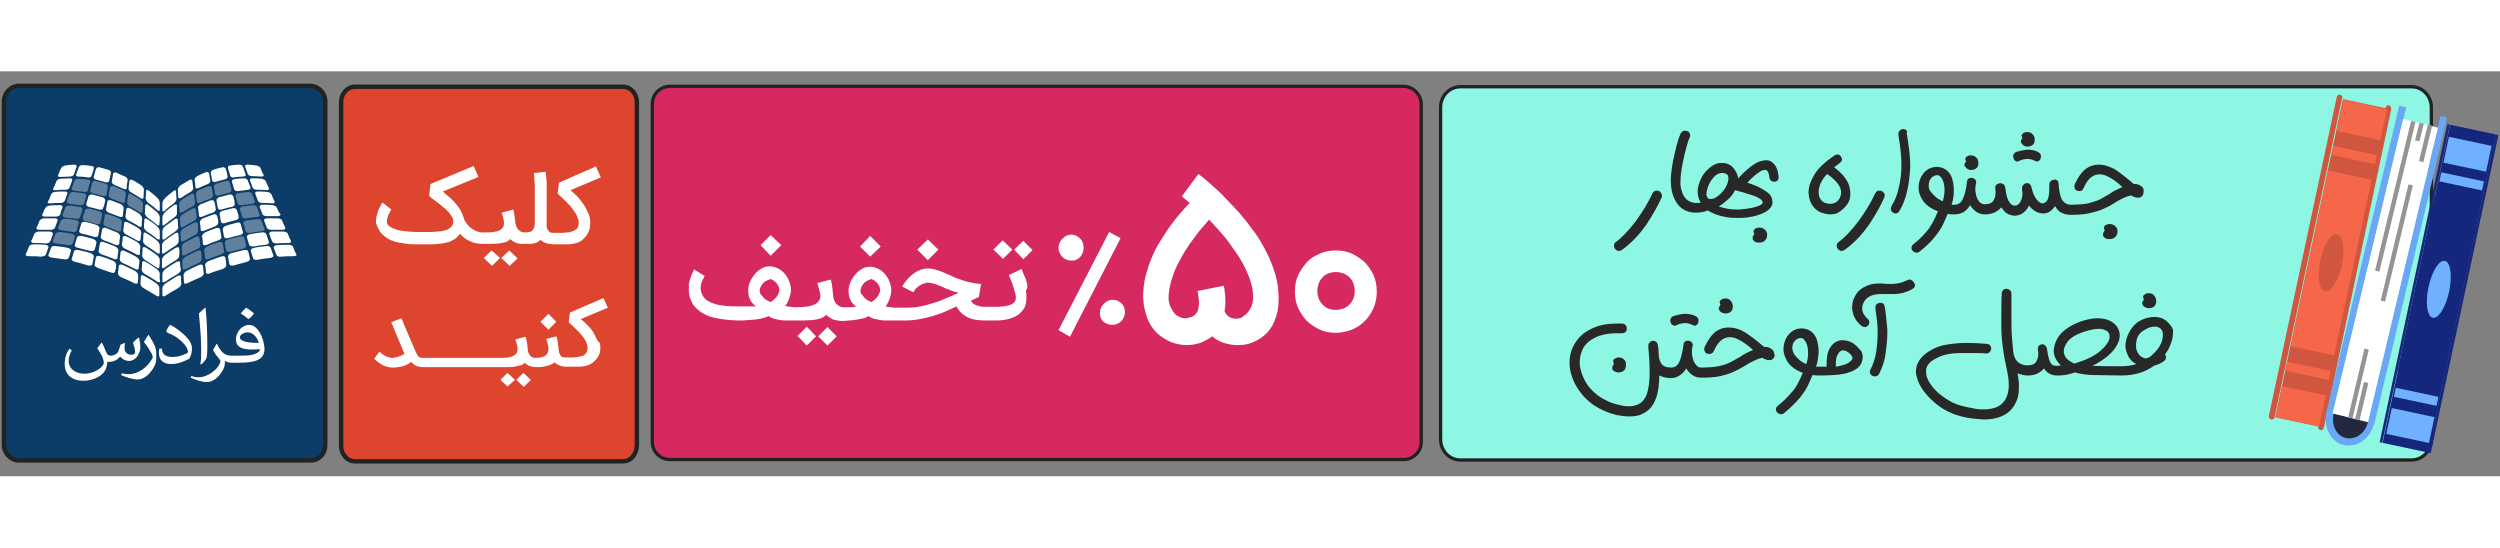<?xml version="1.0" encoding="utf-8"?>
<!-- Generator: Adobe Illustrator 27.1.1, SVG Export Plug-In . SVG Version: 6.00 Build 0)  -->
<svg version="1.1" id="Layer_1" xmlns="http://www.w3.org/2000/svg" xmlns:xlink="http://www.w3.org/1999/xlink" x="0px" y="0px"
	 viewBox="0 0 568 92" style="enable-background:new 0 0 568 92;"  width="420px" height="92px" xml:space="preserve">
<rect x="0" y="0" width="568" height="92" fill="#808080" stroke="none"/>
<style type="text/css">
	.st0{fill:#8DF7E3;stroke:#202322;stroke-width:0.75;stroke-miterlimit:10;}
	.st1{fill:#D6295F;stroke:#202322;stroke-width:0.75;stroke-miterlimit:10;}
	.st2{fill:#0C3C68;stroke:#202322;stroke-miterlimit:10;}
	.st3{fill:#15277C;}
	.st4{fill:#6FB0FF;}
	.st5{fill:#D1563F;}
	.st6{fill:#F6674A;}
	.st7{fill:#6AA8F5;}
	.st8{fill:#232740;}
	.st9{fill:#FFFFFF;}
	.st10{fill:none;stroke:#949494;stroke-width:1.019;stroke-miterlimit:10;}
	.st11{fill:#DD452F;stroke:#202322;stroke-miterlimit:10;}
	.st12{opacity:0.35;}
	.st13{fill:#282828;}
</style>
<path class="st0" d="M547.9,88.3H331.8c-2.5,0-4.5-2.1-4.5-4.7V8.2c0-2.6,2-4.7,4.5-4.7h216.1c2.5,0,4.5,2.1,4.5,4.7v75.4
	C552.4,86.2,550.4,88.3,547.9,88.3z"/>
<path class="st1" d="M318.8,3.4h-13.1H165.3h-13.1c-2.2,0-4,1.8-4,4v76.8c0,2.2,1.8,4,4,4h13.1h140.5h13.1c2.2,0,4-1.8,4-4V7.5
	C322.9,5.2,321,3.4,318.8,3.4z"/>
<path class="st2" d="M70.6,88.4H4.3c-1.8,0-3.4-1.6-3.4-3.5V6.8c0-1.9,1.6-3.5,3.4-3.5h66.3c1.8,0.1,3.3,1.6,3.3,3.5v78.1
	C73.9,86.9,72.5,88.4,70.6,88.4z"/>
<g>
	<g>
		
			<rect x="517" y="44" transform="matrix(0.208 -0.978 0.978 0.208 390.75 580.883)" class="st3" width="73.9" height="10.6"/>
		
			<rect x="522.5" y="50.2" transform="matrix(0.208 -0.978 0.978 0.208 393.9 587.186)" class="st3" width="73.9" height="0.6"/>
		
			<rect x="511.5" y="47.8" transform="matrix(0.208 -0.978 0.978 0.208 387.516 574.574)" class="st3" width="73.9" height="0.6"/>
		
			<rect x="544.4" y="75.4" transform="matrix(0.208 -0.978 0.978 0.208 355.194 599.109)" class="st4" width="6" height="9.9"/>
		
			<rect x="533.5" y="44" transform="matrix(0.208 -0.978 0.978 0.208 390.678 580.905)" class="st3" width="40.8" height="10.6"/>
		
			<ellipse transform="matrix(0.208 -0.978 0.978 0.208 390.673 580.981)" class="st4" cx="553.9" cy="49.3" rx="6.6" ry="2.4"/>
		
			<rect x="547.7" y="68.9" transform="matrix(0.208 -0.978 0.978 0.208 362.582 595.266)" class="st4" width="2.1" height="9.9"/>
		
			<rect x="557.4" y="13.8" transform="matrix(0.208 -0.978 0.978 0.208 425.721 563.011)" class="st4" width="6" height="9.9"/>
		
			<rect x="558" y="19.9" transform="matrix(0.208 -0.978 0.978 0.208 418.707 566.583)" class="st4" width="2.1" height="9.9"/>
	</g>
	<g>
		
			<rect x="492.4" y="38.3" transform="matrix(0.208 -0.978 0.978 0.208 377.066 552.199)" class="st5" width="73.9" height="10.1"/>
		<path class="st5" d="M542.8,7.7L542.8,7.7c-0.4-0.1-0.7,0.2-0.8,0.6l-15.3,72.3c-0.1,0.4,0.1,0.8,0.5,0.9l0,0
			c0.4,0.1,0.7-0.2,0.8-0.6l15.3-72.3C543.3,8.2,543.1,7.8,542.8,7.7z"/>
		<path class="st5" d="M531.7,5.3L531.7,5.3c-0.4-0.1-0.8,0.2-0.8,0.6l-15.4,72.3c-0.1,0.4,0.1,0.8,0.5,0.9l0,0
			c0.4,0.1,0.8-0.2,0.8-0.6l15.3-72.3C532.3,5.8,532.1,5.4,531.7,5.3z"/>
		
			<rect x="518.9" y="70.9" transform="matrix(0.208 -0.978 0.978 0.208 339.738 571.313)" class="st6" width="7.2" height="10.1"/>
		
			<rect x="509" y="38.4" transform="matrix(0.208 -0.978 0.978 0.208 377.026 552.235)" class="st6" width="40.8" height="10.1"/>
		
			<ellipse transform="matrix(0.208 -0.978 0.978 0.208 377.059 552.214)" class="st5" cx="529.4" cy="43.4" rx="6.6" ry="2.5"/>
		
			<rect x="523.1" y="62.9" transform="matrix(0.208 -0.978 0.978 0.208 348.901 566.54)" class="st6" width="2.1" height="10.1"/>
		
			<rect x="532.7" y="5.9" transform="matrix(0.208 -0.978 0.978 0.208 414.357 533.301)" class="st6" width="7.2" height="10.1"/>
		
			<rect x="533.6" y="13.9" transform="matrix(0.208 -0.978 0.978 0.208 405.137 537.961)" class="st6" width="2.1" height="10.1"/>
	</g>
	<g>
		<polygon class="st7" points="546.7,8.2 529.9,78 528.5,77.7 545.1,7.8 		"/>
		<polygon class="st7" points="556,10.5 539.4,80.3 537.9,80 554.5,10.1 		"/>
		<path class="st7" d="M539.4,80c-0.8,3.4-3.9,5.6-6.9,4.9s-4.7-4.1-3.9-7.6"/>
		<path class="st8" d="M538,79.7c-0.6,2.5-2.8,4.1-5,3.6c-2.2-0.5-3.4-3-2.8-5.5"/>
		<polygon class="st9" points="538,79.7 553.9,12.8 546,10.8 530,77.7 		"/>
		<g>
			<line class="st10" x1="548.3" y1="11.4" x2="540.1" y2="45.4"/>
			<path class="st10" d="M534,78.7c0.3-1.3,3.7-15.6,3.7-15.6"/>
			<path class="st10" d="M535.6,79.1c0.3-1.3,2-8.4,2-8.4"/>
			<path class="st10" d="M550.1,20.5c0.3-1.3,2-8.3,2-8.3"/>
			<path class="st10" d="M549.2,15.8c0.3-1.3,1-4,1-4"/>
			<line class="st10" x1="547.7" y1="25.8" x2="541.4" y2="52.2"/>
		</g>
	</g>
</g>
<g>
	<path class="st11" d="M141.6,88.6h-61c-1.7,0-3.1-1.6-3.1-3.5V7c0-1.9,1.4-3.5,3.1-3.5h61c1.7,0,3.1,1.6,3.1,3.5V85
		C144.6,87.1,143.3,88.6,141.6,88.6z"/>
	<g>
		<path class="st9" d="M86.2,36.2c0.3,0.5,0.7,0.9,1.2,1.3c0.5,0.4,1,0.7,1.5,0.9c0.5,0.2,1.1,0.4,1.7,0.5c0.6,0.1,1.3,0.2,1.9,0.3
			c0.7,0.1,1.3,0.1,2,0.1c0.7,0,1.4,0,2.1,0c0.4,0,0.9,0,1.4,0c0.5,0,1,0,1.5-0.1c0.5,0,1-0.1,1.5-0.2c0.5-0.1,1-0.2,1.4-0.4
			c0.4-0.2,0.8-0.4,1.2-0.7c0.4-0.3,0.6-0.6,0.9-1c0.7,0.8,1.4,1.3,2.3,1.7c0.8,0.4,1.8,0.6,2.9,0.6v0h0.1h0.3h0v0c0.5,0,1,0,1.6,0
			c0.6,0,1.2-0.1,1.7-0.1c0.6-0.1,1.1-0.2,1.5-0.3c0.5-0.2,0.8-0.4,1-0.7c0.3,0.3,0.7,0.6,1.2,0.8c0.4,0.2,0.9,0.3,1.5,0.3v0h0.2
			h0.2h0.9c0.2,0,0.4,0,0.7,0c0.2,0,0.5-0.1,0.8-0.1c0.3-0.1,0.5-0.2,0.7-0.3c0.2-0.1,0.5-0.3,0.7-0.5c0.2,0.1,0.3,0.2,0.5,0.4
			c0.2,0.1,0.4,0.2,0.7,0.3c0.2,0.1,0.5,0.2,0.8,0.2c0.2,0,0.5,0.1,0.7,0.1v0h0.1c0,0,0.1,0,0.1,0h0.2h3.1c0.7,0,1.3-0.1,2-0.3
			c0.6-0.2,1.2-0.5,1.6-1c0.5-0.4,0.8-0.9,1.1-1.5c0.3-0.6,0.4-1.2,0.4-2c0-0.4,0-0.8-0.1-1.2c-0.1-0.4-0.2-0.9-0.5-1.4
			c-0.2-0.5-0.5-1-0.8-1.5c-0.3-0.5-0.8-1.1-1.2-1.6c-0.3-0.4-0.6-0.7-1-1c-0.3-0.3-0.6-0.6-0.9-0.8l6.9-2.9l-1.1-2.5l-8.4,3.7
			l-0.3,2.5c0.7,0.6,1.3,1.2,1.9,1.8c0.6,0.6,1.1,1.1,1.5,1.7c0.4,0.5,0.8,1.1,1,1.6c0.2,0.5,0.4,1,0.4,1.5c0,0.4-0.1,0.7-0.2,1
			c-0.1,0.3-0.3,0.5-0.6,0.6c-0.2,0.2-0.5,0.3-0.8,0.4c-0.3,0.1-0.6,0.2-1,0.2c-0.3,0-0.7,0.1-1.1,0.1c-0.4,0-0.7,0-1.1,0H126h-0.2
			c-0.5,0-1-0.1-1.2-0.5c-0.3-0.3-0.4-0.7-0.4-1.2c0-0.7,0-1.6,0-2.6c0-1,0-2.1,0-3.4c0-0.6,0-1.2,0-1.7c0-0.6,0-1.1,0-1.7
			c0-0.5,0-1-0.1-1.5c0-0.5-0.1-0.9-0.1-1.3l-2.7,0.3c0,0.3,0.1,0.7,0.1,1.1c0,0.4,0,0.9,0.1,1.3c0,0.5,0,1,0,1.5c0,0.5,0,1,0,1.6
			c0,0.7,0,1.4,0,2c0,0.7,0,1.3,0,1.8c0,0.5,0,1,0,1.4c0,0.4,0,0.7,0,0.8c0,0.4-0.1,0.7-0.2,1c-0.1,0.2-0.2,0.4-0.4,0.6
			s-0.4,0.2-0.6,0.3c-0.2,0-0.5,0.1-0.7,0.1h-0.3h-0.2c-0.3,0-0.5-0.1-0.8-0.2c-0.2-0.1-0.4-0.3-0.6-0.5c-0.2-0.2-0.3-0.4-0.4-0.7
			c-0.1-0.3-0.1-0.5-0.2-0.7c0-0.4-0.1-0.7-0.1-0.9c0-0.3-0.1-0.5-0.1-0.7c0-0.2-0.1-0.5-0.1-0.7s-0.1-0.5-0.2-0.8l-2.6,0.7
			c0.2,0.6,0.3,1.1,0.4,1.5c0.1,0.4,0.1,0.7,0.1,0.9c0,0.4-0.1,0.7-0.2,0.9s-0.4,0.5-0.8,0.7c-0.3,0.2-0.8,0.3-1.4,0.4
			c-0.6,0.1-1.3,0.1-2.1,0.1h-0.4c-0.5,0-0.9-0.1-1.4-0.3c-0.5-0.2-0.9-0.5-1.3-0.8c-0.4-0.3-0.7-0.7-1-1.1
			c-0.3-0.4-0.5-0.8-0.6-1.3c-0.2-0.5-0.4-1-0.7-1.6c-0.3-0.5-0.7-1-1.1-1.5c-0.4-0.5-0.9-1-1.4-1.4s-1-0.9-1.5-1.3l8.1-3.3
			l-1.1-2.5l-9.8,4.1l-0.3,2.7c0.3,0.3,0.7,0.6,1.1,0.9c0.4,0.3,0.8,0.6,1.2,0.9c0.4,0.3,0.8,0.7,1.2,1c0.4,0.3,0.7,0.7,1,1
			c0.3,0.3,0.5,0.7,0.7,1c0.2,0.3,0.3,0.7,0.3,1c0,0.4-0.1,0.7-0.3,1c-0.2,0.3-0.5,0.5-0.8,0.7c-0.3,0.2-0.7,0.3-1.1,0.4
			c-0.4,0.1-0.9,0.2-1.4,0.2c-0.5,0-1,0.1-1.5,0.1c-0.5,0-1,0-1.4,0c-0.6,0-1.2,0-1.9,0s-1.2-0.1-1.8-0.1c-0.6-0.1-1.1-0.1-1.7-0.2
			c-0.5-0.1-1-0.2-1.4-0.4c-0.4-0.1-0.8-0.3-1.1-0.5c-0.3-0.2-0.5-0.4-0.6-0.7c-0.1-0.1-0.1-0.3-0.1-0.4c0-0.1,0-0.2,0-0.3
			c0-0.3,0.1-0.6,0.2-0.9c0.1-0.3,0.2-0.6,0.4-0.9c0.1-0.3,0.3-0.5,0.4-0.7l-2-1.6c-0.3,0.4-0.5,0.9-0.8,1.4c-0.2,0.5-0.4,1-0.5,1.5
			c-0.1,0.5-0.2,0.9-0.2,1.3c0,0.1,0,0.3,0,0.4C85.7,35.2,85.9,35.7,86.2,36.2z"/>
		<polygon class="st9" points="113.9,42.4 115.8,44.2 117.6,42.5 115.7,40.7 		"/>
		<polygon class="st9" points="109.9,42.4 111.8,44.2 113.6,42.4 111.7,40.7 		"/>
		<polygon class="st9" points="117.3,70.1 119,71.7 120.6,70.1 118.9,68.5 		"/>
		<polygon class="st9" points="113.7,70.1 115.3,71.6 117,70.1 115.3,68.5 		"/>
		<polygon class="st9" points="122.8,56.9 124.6,58.7 126.4,56.9 124.6,55.1 		"/>
		<path class="st9" d="M135.5,60.7c-0.2-0.4-0.4-0.9-0.7-1.4c-0.3-0.5-0.7-1-1.1-1.4c-0.3-0.3-0.6-0.6-0.9-0.9
			c-0.3-0.3-0.6-0.5-0.9-0.7l6.2-2.6l-1-2.2l-7.6,3.3l-0.3,2.2c0.6,0.5,1.2,1.1,1.7,1.6s1,1,1.4,1.5c0.4,0.5,0.7,1,0.9,1.4
			c0.2,0.5,0.3,0.9,0.3,1.4c0,0.3-0.1,0.6-0.2,0.9c-0.1,0.2-0.3,0.4-0.5,0.6c-0.2,0.2-0.5,0.3-0.7,0.3c-0.3,0.1-0.6,0.1-0.9,0.2
			c-0.3,0-0.6,0.1-1,0.1c-0.3,0-0.7,0-1,0h-0.8h-0.2c-0.3,0-0.5-0.1-0.6-0.2c-0.2-0.1-0.3-0.3-0.4-0.5s-0.2-0.4-0.2-0.6
			c0-0.2-0.1-0.4-0.1-0.6c0-0.3,0-0.6-0.1-0.9c0-0.2-0.1-0.5-0.1-0.7c0-0.2-0.1-0.4-0.1-0.6c0-0.2-0.1-0.5-0.2-0.7l-2.3,0.6
			c0.2,0.6,0.3,1,0.4,1.4s0.1,0.7,0.1,0.9c0,0.7-0.2,1.1-0.7,1.5c-0.5,0.3-1.2,0.5-2.2,0.5h-0.2c-0.3,0-0.5-0.1-0.7-0.2
			c-0.2-0.1-0.4-0.3-0.5-0.5c-0.1-0.2-0.2-0.4-0.3-0.6c-0.1-0.2-0.1-0.4-0.1-0.6c0-0.3,0-0.6-0.1-0.9c0-0.2,0-0.5-0.1-0.7
			c0-0.2-0.1-0.4-0.1-0.6c0-0.2-0.1-0.4-0.2-0.7l-2.3,0.6c0.2,0.6,0.3,1,0.4,1.4c0.1,0.4,0.1,0.6,0.1,0.8c0,0.3-0.1,0.6-0.2,0.9
			c-0.1,0.2-0.4,0.4-0.7,0.6c-0.3,0.2-0.7,0.3-1.2,0.4c-0.5,0.1-1.1,0.1-1.9,0.1h-0.4h-8.3h-0.4h-8.3h-0.2c-0.2,0-0.4,0-0.6-0.1
			c-0.2-0.1-0.3-0.2-0.4-0.3c-0.1-0.1-0.2-0.3-0.3-0.5c-0.1-0.2-0.2-0.4-0.3-0.6l-2.4-5.6c-0.2-0.4-0.3-0.7-0.4-1
			c-0.1-0.3-0.3-0.6-0.4-0.9l-2.3,0.9l3,7.2c-0.2,0.1-0.4,0.2-0.6,0.3c-0.2,0.1-0.5,0.2-0.7,0.3c-0.2,0.1-0.5,0.1-0.7,0.2
			c-0.3,0-0.5,0.1-0.7,0.1c-0.5,0-0.9-0.1-1.4-0.3c-0.5-0.2-1-0.6-1.6-1.1L85,65.3c0.6,0.6,1.3,1.1,2,1.5c0.7,0.3,1.5,0.5,2.2,0.5
			c0.4,0,0.8,0,1.2-0.1c0.4,0,0.7-0.1,1.1-0.2c0.3-0.1,0.7-0.2,1-0.4c0.3-0.1,0.6-0.3,0.9-0.6c0.2,0.2,0.3,0.3,0.5,0.5
			c0.2,0.1,0.4,0.3,0.6,0.4c0.2,0.1,0.5,0.2,0.8,0.2c0.2,0.1,0.5,0.1,0.9,0.1v0h0.2h0.2h8.3h0.4h8.3h0.4h0v0c0.4,0,0.9,0,1.4,0
			c0.5,0,1,0,1.5-0.1c0.5-0.1,1-0.2,1.4-0.3c0.4-0.1,0.7-0.3,0.9-0.6c0.3,0.3,0.7,0.6,1.1,0.7c0.4,0.2,0.8,0.3,1.4,0.3v0h0.2h0.2h0
			v0c0.9,0,1.6-0.1,2.3-0.3c0.6-0.2,1.2-0.4,1.6-0.8c0.3,0.3,0.7,0.6,1.1,0.7c0.4,0.2,0.9,0.3,1.4,0.3v0h0.2h0.2h2.8
			c0.6,0,1.2-0.1,1.8-0.3c0.6-0.2,1.1-0.5,1.5-0.9c0.4-0.4,0.8-0.8,1-1.3c0.3-0.5,0.4-1.1,0.4-1.8c0-0.3,0-0.7-0.1-1.1
			C135.9,61.5,135.7,61.1,135.5,60.7z"/>
	</g>
</g>
<g>
	<g>
		<g>
			<g>
				<path class="st9" d="M240.5,40.1c0-0.8,0.3-1.5,0.9-2.1c0.6-0.6,1.2-0.9,2-0.9c0.8,0,1.5,0.3,2,0.9c0.6,0.6,0.8,1.3,0.8,2.1
					c0,0.8-0.3,1.5-0.8,2.1c-0.3,0.3-0.6,0.5-0.9,0.6c-0.3,0.2-0.7,0.2-1.1,0.2c-0.8,0-1.5-0.3-2-0.8
					C240.8,41.6,240.5,40.9,240.5,40.1z M252,36.5l2.6,1.4l-11.5,22.4l-2.6-1.5L252,36.5z M249.9,54.9c0-0.8,0.3-1.5,0.9-2.1
					c0.6-0.6,1.2-0.9,2-0.9c0.4,0,0.8,0.1,1.1,0.2c0.3,0.1,0.6,0.4,0.9,0.6c0.3,0.3,0.5,0.6,0.6,0.9c0.1,0.3,0.2,0.7,0.2,1.1
					c0,0.8-0.3,1.5-0.9,2.1c-0.6,0.6-1.3,0.8-2,0.8c-0.8,0-1.5-0.3-2.1-0.8C250.2,56.4,249.9,55.7,249.9,54.9z"/>
			</g>
		</g>
		<g>
			<g>
				<path class="st9" d="M272.3,23.3c0.1,0.1,0.4,0.4,1,0.8c0.6,0.5,1.3,1.1,2.2,1.9c0.9,0.8,1.9,1.7,2.9,2.8
					c1.1,1.1,2.2,2.3,3.3,3.5c1.1,1.3,2.2,2.7,3.3,4.2c1.1,1.5,2,3.1,2.8,4.7c0.8,1.6,1.5,3.3,2,5.1c0.5,1.7,0.7,3.5,0.7,5.3
					c0,1.2-0.1,2.2-0.3,3.1c-0.2,0.9-0.5,1.7-0.8,2.4c-0.3,0.7-0.7,1.3-1.1,1.8c-0.4,0.5-0.8,0.9-1.2,1.2c-0.8,0.7-1.8,1.2-2.8,1.6
					c-1,0.4-2.1,0.5-3.2,0.5c-1,0-2.1-0.2-3-0.5c-1-0.3-1.9-0.8-2.7-1.5c-0.8,0.6-1.7,1.1-2.7,1.5c-1,0.3-2,0.5-3,0.5
					c-0.8,0-1.6-0.1-2.4-0.3c-0.8-0.2-1.6-0.5-2.3-0.9c-0.7-0.4-1.4-0.9-2-1.4c-0.6-0.6-1.1-1.2-1.6-2c-0.4-0.7-0.7-1.3-0.9-2
					c-0.2-0.7-0.4-1.3-0.5-1.8c-0.1-0.6-0.2-1-0.2-1.5c0-0.4-0.1-0.7-0.1-0.9c0-1.6,0.2-3.1,0.5-4.6c0.4-1.5,0.8-2.9,1.4-4.3
					c0.6-1.4,1.2-2.7,2-3.9c0.8-1.2,1.5-2.4,2.3-3.5c0.8-1.1,1.6-2.1,2.3-2.9c0.8-0.9,1.5-1.7,2.1-2.3l-1.8-1.5L272.3,23.3z
					 M283.1,55.2c0.4-0.4,0.8-0.9,1.1-1.5c0.3-0.6,0.5-1.3,0.5-2.2c0-1.1-0.1-2.1-0.4-3.2c-0.3-1.1-0.7-2.1-1.2-3.2
					c-0.5-1.1-1.1-2.1-1.7-3.1c-0.7-1-1.4-2-2.1-3c-0.7-1-1.5-1.9-2.3-2.8c-0.8-0.9-1.5-1.7-2.3-2.5c-0.5,0.6-1.1,1.3-1.8,2.1
					c-0.7,0.8-1.3,1.6-2,2.6c-0.7,0.9-1.3,1.9-2,3c-0.6,1.1-1.2,2.1-1.7,3.2c-0.5,1.1-0.9,2.3-1.2,3.4c-0.3,1.2-0.5,2.3-0.5,3.5
					c0,0.6,0.1,1.1,0.3,1.7c0.2,0.5,0.5,1,0.8,1.5c0.3,0.4,0.7,0.8,1.2,1c0.5,0.3,1,0.4,1.5,0.4c0.3,0,0.7-0.1,1.1-0.2
					c0.4-0.1,0.8-0.3,1.1-0.6c0.3-0.3,0.6-0.7,0.7-1.1c0.1-0.5,0.2-0.9,0.2-1.4c0-0.5,0-1-0.1-1.5c-0.1-0.5-0.1-1-0.2-1.4l6-1.2
					c0,0,0,0.1,0,0.2c0,0.1,0,0.2,0.1,0.5c0,0.2,0,0.5,0.1,0.9c0,0.4,0.1,0.9,0.1,1.5v0.4c0,0.3,0,0.6,0,1c0,0.4-0.1,0.8-0.2,1.2
					c0.2,0.6,0.6,1.1,1.1,1.4c0.5,0.3,1,0.4,1.6,0.4c0.4,0,0.7-0.1,1.1-0.2C282.5,55.6,282.8,55.4,283.1,55.2z"/>
			</g>
		</g>
		<g>
			<path class="st9" d="M303.5,59.4c-1.3,0-2.5-0.2-3.6-0.7c-1.1-0.5-2.1-1.2-3-2c-0.8-0.9-1.5-1.9-2-3c-0.5-1.2-0.7-2.4-0.7-3.7
				c0-1.3,0.2-2.5,0.7-3.6c0.5-1.1,1.2-2.1,2-3c0.8-0.9,1.8-1.5,3-2c1.1-0.5,2.3-0.7,3.6-0.7c1.3,0,2.5,0.2,3.6,0.7
				c1.1,0.5,2.1,1.2,3,2c0.8,0.9,1.5,1.8,2,3c0.5,1.1,0.7,2.3,0.7,3.6c0,1.3-0.2,2.5-0.7,3.7c-0.5,1.2-1.2,2.2-2,3
				c-0.9,0.9-1.8,1.5-3,2C306,59.1,304.8,59.4,303.5,59.4z M303.5,45.6c-0.6,0-1.1,0.1-1.7,0.3c-0.5,0.2-1,0.5-1.3,0.9
				c-0.4,0.4-0.7,0.8-0.9,1.4s-0.3,1.1-0.3,1.7c0,0.6,0.1,1.1,0.3,1.7c0.2,0.5,0.5,1,0.9,1.4c0.4,0.4,0.8,0.7,1.3,0.9
				c0.5,0.2,1.1,0.3,1.7,0.3c0.6,0,1.1-0.1,1.7-0.3c0.5-0.2,1-0.5,1.4-0.9c0.4-0.4,0.7-0.9,0.9-1.4c0.2-0.5,0.3-1.1,0.3-1.7
				c0-0.6-0.1-1.1-0.3-1.7s-0.5-1-0.9-1.4c-0.4-0.4-0.9-0.7-1.4-0.9C304.6,45.7,304.1,45.6,303.5,45.6z"/>
		</g>
	</g>
	<g>
		<polygon class="st9" points="177.5,39.5 175.1,37.2 172.8,39.5 175.1,41.9 		"/>
		<polygon class="st9" points="181.2,60.1 183.3,62.3 185.4,60.2 183.3,58 		"/>
		<polygon class="st9" points="185.9,60.2 188,62.3 190.1,60.2 188,58.1 		"/>
		<polygon class="st9" points="200.1,39.8 197.7,37.4 195.4,39.8 197.7,42.1 		"/>
		<polygon class="st9" points="213.2,40.5 210.8,38.2 208.4,40.5 210.8,42.9 		"/>
		<polygon class="st9" points="234.6,40.6 232.5,38.5 230.4,40.5 232.5,42.7 		"/>
		<polygon class="st9" points="230,40.5 227.8,38.4 225.7,40.5 227.9,42.6 		"/>
		<path class="st9" d="M233.3,48c-0.2-0.6-0.3-1.1-0.6-1.6c-0.2-0.5-0.4-1-0.6-1.5l-2.9,1.4c0.2,0.4,0.4,0.9,0.6,1.4
			c0.2,0.5,0.4,1,0.5,1.5c0.1,0.5,0.3,0.9,0.4,1.3c0.1,0.4,0.1,0.7,0.1,0.9c0,0.5-0.1,0.8-0.4,1.1c-0.3,0.3-0.6,0.5-1,0.6
			c-0.4,0.1-0.8,0.2-1.3,0.3c-0.5,0-0.9,0.1-1.3,0.1h-2.1h-0.5c-0.2,0-0.5,0-0.8,0c-0.3,0-0.7-0.1-1.1-0.2c-0.4-0.1-0.7-0.2-1-0.4
			s-0.6-0.5-0.7-0.8c0.3-0.1,0.6-0.3,0.9-0.4c0.3-0.2,0.6-0.3,0.9-0.4l0.5-3c-0.6,0-1.1-0.1-1.7-0.2c-0.6-0.1-1.2-0.3-1.8-0.4
			c-0.6-0.2-1.2-0.4-1.8-0.6c-0.6-0.2-1.1-0.5-1.6-0.7c-0.5-0.2-0.9-0.4-1.4-0.6c-0.4-0.2-0.9-0.4-1.3-0.5s-0.9-0.3-1.3-0.4
			c-0.4-0.1-0.8-0.1-1.3-0.1c-0.5,0-1,0.1-1.6,0.3c-0.5,0.2-1.1,0.5-1.6,0.9c-0.5,0.4-1,0.8-1.4,1.3c-0.4,0.5-0.8,1-1.1,1.6l2.5,1.3
			l0.1-0.2c0.1-0.1,0.2-0.3,0.3-0.4c0.1-0.2,0.3-0.4,0.5-0.5c0.2-0.2,0.4-0.4,0.7-0.5c0.2-0.2,0.5-0.3,0.8-0.4
			c0.3-0.1,0.6-0.2,0.9-0.2c0.4,0,0.8,0.1,1.2,0.2c0.4,0.1,0.8,0.2,1.2,0.4c0.4,0.2,0.8,0.3,1.2,0.5c0.4,0.2,0.8,0.4,1.2,0.5
			c0.4,0.2,0.8,0.3,1.1,0.4c0.4,0.1,0.7,0.2,1.1,0.3c-0.8,0.4-1.7,0.8-2.7,1.2c-0.9,0.4-1.9,0.8-2.9,1.1c-1,0.3-2,0.6-3,0.8
			c-1,0.2-2.1,0.3-3.1,0.3h-2h-0.3c-0.4,0-0.9,0-1.3-0.1c-0.5,0-0.9-0.1-1.3-0.2c0.4-0.5,0.7-1.1,0.9-1.7c0.2-0.6,0.4-1.2,0.4-1.9
			c0-0.7-0.1-1.3-0.4-2c-0.2-0.6-0.6-1.2-1-1.7c-0.4-0.5-0.9-0.9-1.5-1.2c-0.6-0.3-1.2-0.5-1.9-0.5c0,0-0.1,0-0.1,0
			c-0.4,0-0.8,0.1-1.2,0.2c-0.4,0.2-0.8,0.4-1.2,0.7c-0.4,0.3-0.7,0.6-1,1c-0.3,0.4-0.6,0.8-0.8,1.2c-0.2,0.4-0.4,0.9-0.5,1.3
			c-0.1,0.4-0.1,0.8-0.1,1.1c0,0.1,0,0.2,0,0.3c0,0.4,0.1,0.8,0.2,1.2c0.1,0.3,0.3,0.7,0.4,0.9c0.2,0.3,0.4,0.5,0.6,0.7
			c0.2,0.2,0.4,0.4,0.5,0.5c-0.4,0-0.8,0.1-1.4,0.1c-0.5,0-0.9,0-1.4,0h-0.2h0c-0.3,0-0.6-0.1-0.9-0.3c-0.3-0.2-0.5-0.4-0.7-0.6
			c-0.2-0.3-0.3-0.5-0.4-0.8c-0.1-0.3-0.2-0.6-0.2-0.8c0-0.4-0.1-0.8-0.1-1.1c0-0.3-0.1-0.6-0.1-0.9c0-0.3-0.1-0.5-0.1-0.8
			c-0.1-0.3-0.1-0.6-0.3-1l-3,0.8c0.2,0.7,0.4,1.3,0.5,1.8c0.1,0.5,0.2,0.8,0.2,1.1c0,0.4-0.1,0.8-0.3,1.1c-0.2,0.3-0.5,0.6-0.9,0.8
			c-0.4,0.2-0.9,0.4-1.6,0.5c-0.7,0.1-1.5,0.2-2.4,0.2H181c-0.4,0-0.9,0-1.3-0.1c-0.4,0-0.9-0.1-1.3-0.2c0.4-0.5,0.7-1.1,0.9-1.7
			c0.2-0.6,0.4-1.2,0.4-1.9c0-0.7-0.1-1.3-0.4-2c-0.2-0.6-0.6-1.2-1-1.7c-0.4-0.5-0.9-0.9-1.5-1.2c-0.6-0.3-1.2-0.5-1.9-0.5
			c0,0-0.1,0-0.1,0c-0.4,0-0.8,0.1-1.2,0.2c-0.4,0.2-0.8,0.4-1.2,0.7c-0.4,0.3-0.7,0.6-1,1c-0.3,0.4-0.6,0.8-0.8,1.2
			c-0.2,0.4-0.4,0.9-0.5,1.3c-0.1,0.4-0.1,0.8-0.1,1.1c0,0.1,0,0.2,0,0.3c0,0.4,0.1,0.8,0.2,1.2c0.1,0.3,0.3,0.7,0.4,0.9
			c0.2,0.3,0.4,0.5,0.6,0.7c0.2,0.2,0.4,0.4,0.5,0.5c-0.2,0-0.4,0-0.8,0c-0.3,0-0.7,0-1.1,0c-0.4,0-0.8,0-1.2,0s-0.7,0-1,0
			c-1,0-1.9,0-2.7-0.1c-0.8-0.1-1.6-0.2-2.3-0.4c-0.7-0.2-1.2-0.4-1.7-0.7c-0.5-0.3-0.8-0.6-1.1-1c-0.2-0.4-0.4-0.7-0.5-1.1
			c-0.1-0.3-0.1-0.6-0.1-0.8c0-0.1,0-0.3,0-0.4c0-0.4,0.1-0.8,0.3-1.2c0.2-0.4,0.4-0.8,0.6-1.2l-2.4-1.5c-0.3,0.6-0.6,1.2-0.8,1.8
			c-0.2,0.6-0.3,1.2-0.4,1.6c0,0.4,0,0.7,0,0.9c0,0.5,0,1,0.1,1.5c0.1,0.7,0.4,1.3,0.7,1.9c0.8,1.3,2,2.2,3.7,2.9
			c1.7,0.6,3.8,0.9,6.4,1c0.4,0,0.8,0,1.3,0c0.5,0,0.9-0.1,1.4-0.1c0.5,0,1-0.1,1.4-0.1c0.5-0.1,0.9-0.1,1.3-0.2
			c0.4-0.1,0.8-0.2,1.1-0.3c0.3-0.1,0.6-0.2,0.7-0.3c0.3,0.2,0.7,0.4,1.2,0.6c0.4,0.1,0.9,0.2,1.4,0.3c0.5,0.1,1.1,0.1,1.6,0.1
			c0.5,0,1,0,1.6,0v0h0.2h0.2h0v0c0.6,0,1.2,0,1.9,0c0.7,0,1.4-0.1,2-0.1c0.7-0.1,1.2-0.2,1.8-0.4c0.5-0.2,0.9-0.4,1.2-0.8
			c0.4,0.4,0.9,0.7,1.4,1c0.5,0.2,1.1,0.3,1.8,0.4v0h0.2h0h0.2v0c0.5,0,1,0,1.6-0.1c0.6,0,1.2-0.1,1.8-0.2c0.6-0.1,1.1-0.2,1.5-0.3
			c0.5-0.1,0.8-0.3,1.1-0.5c0.3,0.2,0.7,0.4,1.2,0.6c0.4,0.1,0.9,0.2,1.5,0.3c0.5,0.1,1.1,0.1,1.7,0.1c0.5,0,1,0,1.6,0v0h0.2h0.2h2
			c1.1,0,2.2-0.1,3.2-0.3c1-0.2,2-0.4,3-0.7c1-0.3,1.9-0.6,2.8-1c0.9-0.4,1.8-0.8,2.6-1.2c0.5,1,1.3,1.8,2.4,2.4
			c1.1,0.6,2.5,0.8,4.1,0.8h0.5h2.1c0.9,0,1.8-0.1,2.6-0.3c0.8-0.2,1.5-0.5,2.2-0.9c0.6-0.4,1.1-1,1.5-1.6c0.4-0.7,0.5-1.5,0.5-2.4
			c0-0.5,0-1.1-0.1-1.6C233.6,49.1,233.4,48.5,233.3,48z M176.8,50.6c-0.1,0.3-0.3,0.5-0.4,0.7c-0.2,0.2-0.4,0.4-0.6,0.6
			c-0.2,0.2-0.5,0.4-0.7,0.5c-0.3-0.1-0.6-0.2-0.9-0.4c-0.3-0.2-0.6-0.4-0.8-0.7c-0.2-0.2-0.4-0.5-0.6-0.7c-0.1-0.2-0.2-0.4-0.2-0.6
			c0-0.5,0.1-0.8,0.3-1.2c0.2-0.3,0.4-0.6,0.6-0.8c0.2-0.2,0.5-0.4,0.8-0.5c0.3-0.1,0.5-0.2,0.7-0.3c0.2,0,0.4,0.1,0.7,0.3
			c0.2,0.2,0.5,0.3,0.7,0.6c0.2,0.2,0.4,0.5,0.5,0.8c0.1,0.3,0.2,0.6,0.2,0.9C177,50.1,176.9,50.4,176.8,50.6z M199.7,50.6
			c-0.1,0.3-0.3,0.5-0.4,0.7c-0.2,0.2-0.4,0.4-0.6,0.6c-0.2,0.2-0.5,0.4-0.7,0.5c-0.3-0.1-0.6-0.2-0.9-0.4c-0.3-0.2-0.6-0.4-0.8-0.7
			c-0.2-0.2-0.4-0.5-0.6-0.7c-0.1-0.2-0.2-0.4-0.2-0.6c0-0.5,0.1-0.8,0.3-1.2c0.2-0.3,0.4-0.6,0.6-0.8c0.2-0.2,0.5-0.4,0.8-0.5
			c0.3-0.1,0.5-0.2,0.7-0.3c0.2,0,0.4,0.1,0.7,0.3c0.2,0.2,0.5,0.3,0.7,0.6c0.2,0.2,0.4,0.5,0.5,0.8c0.1,0.3,0.2,0.6,0.2,0.9
			C199.9,50.1,199.8,50.4,199.7,50.6z"/>
	</g>
</g>
<g>
	<g>
		<path class="st9" d="M29.3,65.8c0.9,0,1.7-0.6,2.1-1.4c0.2-0.4,0.5-1,0.5-1.6c0-0.6-0.1-1.4-0.3-2.3l-0.1,0
			c-0.5,0.3-0.9,0.7-1.3,1.2c0.3,0.7,0.5,1.6,0.5,2.1c0,0.4-0.4,0.6-0.8,0.6c-0.7,0-1.6-0.4-1.6-1.4c0-0.4,0-0.8,0.1-1.2l-0.1-0.1
			l-0.9,0.4l-0.4,1.2c-0.1,0.5-0.4,0.8-0.8,1c-0.3,0.2-0.7,0.3-1,0.3c-0.9,0-1-0.7-1.2-1.1c-0.3-0.7-0.5-1.3-0.9-1.9v0h0
			c-0.4,0.5-0.7,0.9-1,1.3c0.8,1.3,1.4,2,1.5,3.4c-0.4,1.3-2.6,2.4-4.4,2.4c-1.9,0-3.6-1-3.6-3c0-0.8,0.3-1.5,0.7-2.3L15.8,63
			c-0.7,0.9-1.1,2.1-1.1,3.5c0,2.2,1.4,3.8,4.3,3.8c2,0,4.2-1,4.9-2.4c0.3-0.5,0.4-1.1,0.5-1.9h0.4c1.2,0,2-0.6,2.5-1.2h0
			C27.9,65.5,28.6,65.8,29.3,65.8z"/>
		<path class="st9" d="M33.8,59.9h-0.1c-0.4,0.5-0.7,1-1,1.6c0.7,0.8,1.2,1.7,1.8,2.7c0.1,0.2,0.2,0.5,0.2,0.7c0,0.1,0,0.3-0.2,0.5
			c-1,1.8-3.1,3.4-5.2,3.4c-0.7,0-1.2-0.1-1.6-0.2L27.5,69c1.4,0.6,2.7,1,3.8,1c0.7,0,1.5-0.3,2.4-1.1c1.1-1.2,1.8-2.4,1.8-3.5v-1.4
			c0-1.1-0.4-1.8-0.7-2.4L33.8,59.9z"/>
		<path class="st9" d="M42.2,60.2c-1-1-2.3-2-3.5-2.6l-0.1,0c-0.3,0.5-0.8,1.1-0.8,1.4c0,0.2,0.1,0.3,0.5,0.5c1.1,0.4,2.2,1.1,3,1.9
			c0.9,0.8,1.4,1.7,1.4,2.4c0,0.1-0.1,0.2-0.3,0.3c-1.1,0.5-2,0.8-3.2,0.8c-1.8,0-2.4-0.8-2.4-1.9v0h-0.6c-0.1,0.4-0.1,0.7-0.1,0.9
			c0,1.8,1.1,2.6,2.8,2.6c1.4,0,2.8-0.5,4.1-1.2c0.4-0.7,0.6-1.4,0.6-2.2C43.7,62.1,43.1,61.1,42.2,60.2z"/>
		<path class="st9" d="M45.7,64c0,0.8,0,1.7-0.2,2.5l0.2,0.1c0.9-0.8,1.3-1.3,1.3-2c0.1-0.6,0.1-1.3,0.1-2.1c0-2.9-0.1-6.1-0.4-8.8
			l-0.1,0c-0.5,0.4-1,0.9-1.4,1.3c0.2,2.2,0.5,5.5,0.5,7.8V64z"/>
		<path class="st9" d="M59.4,60.1c-0.7-1.5-1.6-2.5-2.8-2.5c-0.7,0-1.3,0.3-1.9,0.8C54,59.1,53.6,60,53.6,61c0,0.3,0.1,0.6,0.2,0.9
			c0.5,1,1.8,1.3,3.5,1.3c0.5,0,1.1,0,1.7-0.1c0,0.1,0,0.2,0,0.3c0,0.3-0.8,0.8-1.7,1c-0.8,0.2-2,0.2-3.2,0.2v0h-1.2c0,0,0,0,0,0v0
			h-0.3c-1.7,0-2.5-1-3.3-2.7l-0.1,0c-0.2,0.4-0.5,0.9-0.8,1.4c0.3,0.6,0.7,1.2,1.3,1.9c0.2,0.2,0.3,0.4,0.4,0.6
			c-0.3,1.8-2.9,3.7-4.9,3.7c-0.8,0-1.3-0.1-1.7-0.3l-0.2,0.4c1.2,0.5,2.6,1,3.7,1c1.1,0,2.4-0.7,3.5-2.5c0.4-0.6,0.6-1.3,0.6-1.9
			c0-0.1,0-0.3,0-0.4h0.1c0.4,0.3,0.8,0.4,1.5,0.4h0.1c0.1,0,0.1,0,0.2,0h1.2c2.6,0,4.3-0.3,5.2-1.2c0.5-0.5,0.7-1.2,0.7-2
			C60,61.9,59.8,61,59.4,60.1z M54.5,60.4c0-0.5,0.8-1.1,1.8-1.1c1.2,0,2.2,1.2,2.5,2.4C56.4,61.7,54.5,61.4,54.5,60.4z"/>
		<path class="st9" d="M57.7,55c-0.6-0.5-1.2-1-1.8-1.3c-0.4,0.4-0.8,0.8-1.2,1.3c0.6,0.4,1.2,0.8,1.7,1.3
			C57,55.9,57.4,55.5,57.7,55z"/>
	</g>
	<g>
		<g class="st12">
			<path class="st9" d="M20.5,25.2c0.1-0.3-0.2-0.6-0.5-0.6c-0.7-0.1-1.5-0.2-2.2-0.2c-0.4,0-0.8,0.2-0.9,0.5
				c-0.2,0.5-0.4,1.1-0.6,1.6c-0.1,0.3,0.1,0.5,0.5,0.6c0.8,0.1,1.5,0.2,2.3,0.3c0.4,0.1,0.8-0.1,0.9-0.4
				C20.1,26.3,20.3,25.7,20.5,25.2z"/>
			<path class="st9" d="M24.5,26.2c0.1-0.3-0.2-0.6-0.6-0.7c-0.7-0.2-1.5-0.4-2.2-0.6C21.4,24.8,21,25,21,25.3
				c-0.2,0.6-0.3,1.1-0.5,1.7c-0.1,0.3,0.2,0.6,0.6,0.7c0.8,0.2,1.5,0.4,2.3,0.6c0.4,0.1,0.8,0,0.8-0.3
				C24.3,27.4,24.4,26.8,24.5,26.2z"/>
			<path class="st9" d="M28.6,27.9c0-0.3-0.2-0.7-0.6-0.9c-0.7-0.3-1.4-0.6-2.2-0.9c-0.4-0.1-0.7,0-0.8,0.3
				c-0.1,0.6-0.2,1.1-0.3,1.7c-0.1,0.3,0.2,0.6,0.6,0.8c0.8,0.3,1.5,0.6,2.3,0.9c0.4,0.2,0.7,0.1,0.8-0.2
				C28.4,29,28.5,28.5,28.6,27.9z"/>
			<path class="st9" d="M32.5,30.2c0-0.3-0.3-0.7-0.6-1c-0.7-0.5-1.4-0.9-2.1-1.3c-0.4-0.2-0.7-0.1-0.7,0.2
				c-0.1,0.6-0.1,1.1-0.2,1.7c0,0.3,0.2,0.7,0.6,0.9c0.7,0.4,1.5,0.8,2.2,1.3c0.4,0.2,0.7,0.2,0.7-0.1
				C32.4,31.3,32.5,30.7,32.5,30.2z"/>
			<path class="st9" d="M19.6,28.3c0.1-0.3-0.2-0.6-0.6-0.6c-0.8-0.1-1.6-0.2-2.3-0.3c-0.4,0-0.8,0.2-0.9,0.5
				c-0.2,0.5-0.4,1.1-0.6,1.6c-0.1,0.3,0.2,0.5,0.6,0.6c0.8,0.1,1.6,0.2,2.4,0.3c0.4,0.1,0.8-0.1,0.9-0.4
				C19.3,29.4,19.4,28.9,19.6,28.3z"/>
			<path class="st9" d="M18.7,31.4c0.1-0.3-0.2-0.6-0.6-0.6c-0.8-0.1-1.6-0.2-2.4-0.3c-0.4,0-0.8,0.2-0.9,0.5
				c-0.2,0.5-0.4,1.1-0.6,1.6c-0.1,0.3,0.2,0.5,0.6,0.6c0.8,0.1,1.7,0.2,2.5,0.3c0.4,0.1,0.8-0.1,0.9-0.4
				C18.4,32.5,18.6,32,18.7,31.4z"/>
			<path class="st9" d="M23.2,32.6c0.1-0.3-0.2-0.6-0.6-0.8c-0.8-0.2-1.6-0.5-2.4-0.6c-0.4-0.1-0.8,0.1-0.9,0.4
				c-0.2,0.6-0.3,1.1-0.5,1.7c-0.1,0.3,0.2,0.6,0.6,0.7c0.8,0.2,1.7,0.4,2.5,0.7c0.4,0.1,0.8,0,0.9-0.3C23,33.7,23.1,33.1,23.2,32.6
				z"/>
			<path class="st9" d="M27.7,34.3c0-0.3-0.3-0.7-0.7-0.9c-0.8-0.3-1.6-0.7-2.4-0.9c-0.4-0.2-0.8,0-0.8,0.3
				c-0.1,0.6-0.2,1.1-0.3,1.7c-0.1,0.3,0.2,0.6,0.7,0.8c0.8,0.3,1.7,0.6,2.5,1c0.4,0.2,0.8,0.1,0.8-0.2
				C27.5,35.5,27.6,34.9,27.7,34.3z"/>
			<path class="st9" d="M17.9,34.5c0.1-0.3-0.2-0.6-0.6-0.7c-0.8-0.1-1.7-0.3-2.5-0.3c-0.4,0-0.9,0.2-1,0.4
				c-0.2,0.5-0.4,1.1-0.6,1.6c-0.1,0.3,0.2,0.5,0.6,0.6c0.9,0.1,1.8,0.2,2.7,0.4c0.5,0.1,0.9-0.1,1-0.4
				C17.5,35.6,17.7,35.1,17.9,34.5z"/>
			<path class="st9" d="M17,37.6c0.1-0.3-0.2-0.6-0.7-0.7c-0.9-0.2-1.8-0.3-2.7-0.4c-0.5,0-0.9,0.2-1,0.4c-0.2,0.5-0.4,1.1-0.6,1.6
				c-0.1,0.3,0.2,0.5,0.7,0.6c0.9,0.1,1.8,0.2,2.8,0.4c0.5,0.1,0.9-0.1,1-0.4C16.7,38.8,16.8,38.2,17,37.6z"/>
		</g>
		<g class="st12">
			<path class="st9" d="M44.1,28.1c0-0.3-0.4-0.4-0.7-0.2c-0.7,0.4-1.4,0.8-2.1,1.3c-0.4,0.2-0.6,0.7-0.6,1c0,0.6,0.1,1.2,0.1,1.7
				c0,0.3,0.3,0.3,0.7,0.1c0.7-0.5,1.5-0.9,2.2-1.3c0.4-0.2,0.7-0.6,0.6-0.9C44.2,29.3,44.2,28.7,44.1,28.1z"/>
			<path class="st9" d="M48.1,26.4c-0.1-0.3-0.4-0.4-0.8-0.3c-0.7,0.3-1.4,0.6-2.2,0.9c-0.4,0.2-0.6,0.6-0.6,0.9
				c0.1,0.6,0.2,1.1,0.2,1.7c0,0.3,0.4,0.4,0.8,0.2c0.8-0.3,1.5-0.6,2.3-0.9c0.4-0.1,0.6-0.5,0.6-0.8C48.3,27.5,48.2,27,48.1,26.4z"
				/>
			<path class="st9" d="M52.2,25.3c-0.1-0.3-0.4-0.5-0.8-0.4c-0.7,0.2-1.5,0.4-2.2,0.6c-0.4,0.1-0.6,0.5-0.6,0.7
				c0.1,0.6,0.2,1.1,0.3,1.7c0.1,0.3,0.4,0.4,0.8,0.3c0.8-0.2,1.5-0.4,2.3-0.6c0.4-0.1,0.6-0.4,0.6-0.7
				C52.5,26.4,52.3,25.8,52.2,25.3z"/>
			<path class="st9" d="M44.5,31.4c0-0.3-0.4-0.4-0.8-0.2c-0.8,0.4-1.5,0.8-2.2,1.3c-0.4,0.2-0.7,0.7-0.6,1c0,0.6,0.1,1.2,0.1,1.7
				c0,0.3,0.3,0.3,0.7,0.1c0.8-0.5,1.6-0.9,2.3-1.3c0.4-0.2,0.7-0.6,0.7-0.9C44.6,32.5,44.6,31.9,44.5,31.4z"/>
			<path class="st9" d="M57.3,27.9c-0.1-0.3-0.5-0.5-0.9-0.5c-0.8,0.1-1.6,0.2-2.3,0.3c-0.4,0.1-0.6,0.4-0.6,0.6
				c0.2,0.6,0.3,1.1,0.5,1.7c0.1,0.3,0.5,0.5,0.9,0.4c0.8-0.1,1.6-0.2,2.4-0.3c0.4,0,0.7-0.3,0.6-0.6C57.7,29,57.5,28.4,57.3,27.9z"
				/>
			<path class="st9" d="M44.9,34.6c0-0.3-0.4-0.4-0.8-0.2c-0.8,0.4-1.6,0.8-2.4,1.3c-0.4,0.2-0.7,0.7-0.7,1c0,0.6,0.1,1.2,0.1,1.7
				c0,0.3,0.4,0.3,0.8,0.1c0.8-0.5,1.6-0.9,2.4-1.3c0.4-0.2,0.7-0.6,0.7-0.9C45,35.7,45,35.1,44.9,34.6z"/>
			<path class="st9" d="M58.4,30.9c-0.1-0.3-0.5-0.5-0.9-0.5c-0.8,0.1-1.6,0.2-2.4,0.3c-0.4,0.1-0.7,0.4-0.6,0.6
				c0.2,0.6,0.3,1.1,0.5,1.7c0.1,0.3,0.5,0.5,0.9,0.4c0.8-0.1,1.7-0.3,2.5-0.3c0.4,0,0.7-0.3,0.6-0.6C58.8,32,58.6,31.5,58.4,30.9z"
				/>
			<path class="st9" d="M45.3,37.8c0-0.3-0.4-0.4-0.8-0.2c-0.8,0.4-1.6,0.8-2.5,1.3c-0.4,0.2-0.7,0.7-0.7,1c0,0.6,0.1,1.2,0.1,1.7
				c0,0.3,0.4,0.3,0.8,0.1c0.8-0.5,1.7-0.9,2.6-1.3c0.4-0.2,0.8-0.6,0.7-0.9C45.4,38.9,45.4,38.3,45.3,37.8z"/>
			<path class="st9" d="M59.4,34c-0.1-0.3-0.5-0.5-1-0.4c-0.8,0.1-1.7,0.2-2.5,0.3c-0.4,0.1-0.7,0.4-0.6,0.7
				c0.2,0.6,0.3,1.1,0.5,1.7c0.1,0.3,0.5,0.5,1,0.4c0.9-0.2,1.8-0.3,2.7-0.4c0.5,0,0.7-0.3,0.6-0.6C59.8,35.1,59.6,34.5,59.4,34z"/>
			<path class="st9" d="M45.7,41c0-0.3-0.4-0.4-0.9-0.2c-0.9,0.4-1.7,0.8-2.6,1.3c-0.4,0.2-0.8,0.7-0.8,1c0,0.6,0.1,1.2,0.1,1.7
				c0,0.3,0.4,0.3,0.8,0.1c0.9-0.5,1.8-0.9,2.7-1.3c0.5-0.2,0.8-0.6,0.8-0.9C45.8,42.1,45.8,41.6,45.7,41z"/>
			<path class="st9" d="M50.6,39.1c-0.1-0.3-0.5-0.4-0.9-0.3c-0.9,0.3-1.8,0.6-2.6,1c-0.4,0.2-0.8,0.6-0.7,0.9
				c0.1,0.6,0.2,1.1,0.2,1.7c0,0.3,0.4,0.4,0.9,0.2c0.9-0.4,1.8-0.7,2.7-1c0.5-0.2,0.8-0.5,0.7-0.8C50.8,40.2,50.7,39.7,50.6,39.1z"
				/>
			<path class="st9" d="M55.5,37.8c-0.1-0.3-0.5-0.4-1-0.3c-0.9,0.2-1.8,0.4-2.7,0.7c-0.5,0.1-0.8,0.5-0.7,0.8
				c0.1,0.6,0.2,1.1,0.3,1.7c0.1,0.3,0.5,0.4,1,0.3c0.9-0.3,1.8-0.5,2.8-0.7c0.5-0.1,0.8-0.4,0.7-0.7C55.8,38.9,55.7,38.3,55.5,37.8
				z"/>
		</g>
		<g>
			<path class="st9" d="M16.8,23.4c-0.1,0.3-0.5,0.5-0.9,0.5c-0.7,0-1.5,0.1-2.2,0.1c-0.4,0-0.6-0.1-0.5-0.4
				c0.2-0.5,0.4-1.1,0.7-1.6c0.1-0.3,0.5-0.5,0.9-0.6c0.7-0.1,1.4-0.2,2.1-0.2c0.4,0,0.6,0.2,0.5,0.5C17.2,22.3,17,22.8,16.8,23.4z"
				/>
			<path class="st9" d="M21.3,22.1c0.1-0.3-0.1-0.6-0.5-0.6c-0.7-0.1-1.4-0.2-2.1-0.2c-0.4,0-0.7,0.2-0.8,0.5
				c-0.2,0.5-0.4,1.1-0.6,1.6c-0.1,0.3,0.1,0.5,0.5,0.5c0.7,0,1.5,0.1,2.2,0.2c0.4,0.1,0.7-0.1,0.8-0.4C21,23.2,21.2,22.6,21.3,22.1
				z"/>
			<path class="st9" d="M25.2,23.1c0.1-0.3-0.2-0.6-0.5-0.7c-0.7-0.2-1.4-0.4-2.1-0.6c-0.3-0.1-0.7,0.1-0.8,0.4
				c-0.2,0.6-0.3,1.1-0.5,1.7c-0.1,0.3,0.2,0.6,0.5,0.7c0.7,0.2,1.4,0.4,2.2,0.6c0.4,0.1,0.7,0,0.8-0.3C25,24.2,25.1,23.6,25.2,23.1
				z"/>
			<path class="st9" d="M29,24.7c0-0.3-0.2-0.7-0.6-0.8c-0.7-0.3-1.4-0.6-2-0.9c-0.3-0.1-0.7,0-0.7,0.3c-0.1,0.6-0.2,1.1-0.3,1.7
				c-0.1,0.3,0.2,0.6,0.6,0.8c0.7,0.3,1.4,0.6,2.1,0.9c0.4,0.2,0.7,0.1,0.7-0.2C28.8,25.8,28.9,25.3,29,24.7z"/>
			<path class="st9" d="M32.7,26.9c0-0.3-0.2-0.7-0.6-1c-0.7-0.4-1.3-0.9-2-1.2c-0.3-0.2-0.6-0.1-0.7,0.2c-0.1,0.6-0.1,1.1-0.2,1.7
				c0,0.3,0.2,0.7,0.6,0.9c0.7,0.4,1.4,0.8,2.1,1.3c0.4,0.2,0.7,0.2,0.7-0.1C32.6,28.1,32.7,27.5,32.7,26.9z"/>
			<path class="st9" d="M36.3,29.8c0-0.3-0.3-0.8-0.6-1.1c-0.6-0.6-1.3-1.1-1.9-1.6c-0.3-0.3-0.6-0.2-0.6,0.1c0,0.6-0.1,1.2-0.1,1.7
				c0,0.3,0.3,0.7,0.6,1c0.7,0.5,1.4,1,2,1.6c0.3,0.3,0.6,0.3,0.6,0C36.3,31,36.3,30.4,36.3,29.8z"/>
			<path class="st9" d="M16.4,24.8c0.1-0.3-0.1-0.5-0.5-0.5c-0.7,0-1.5,0.1-2.2,0.1c-0.4,0-0.8,0.3-0.9,0.6
				c-0.2,0.5-0.4,1.1-0.7,1.6c-0.1,0.3,0.1,0.5,0.5,0.4c0.8-0.1,1.5-0.1,2.3-0.1c0.4,0,0.8-0.2,0.9-0.5C16,25.9,16.2,25.3,16.4,24.8
				z"/>
			<path class="st9" d="M36.3,33.1c0-0.3-0.3-0.8-0.6-1.1c-0.7-0.6-1.4-1.1-2-1.6c-0.3-0.3-0.6-0.2-0.7,0.1c0,0.6-0.1,1.2-0.1,1.7
				c0,0.3,0.3,0.7,0.6,1c0.7,0.5,1.4,1,2.1,1.6c0.4,0.3,0.6,0.3,0.6,0C36.3,34.2,36.3,33.7,36.3,33.1z"/>
			<path class="st9" d="M15.3,27.8c0.1-0.3-0.1-0.5-0.5-0.5c-0.8,0-1.6,0-2.3,0.1c-0.4,0-0.8,0.3-0.9,0.6c-0.2,0.5-0.4,1.1-0.7,1.6
				C10.7,29.9,11,30,11.4,30c0.8-0.1,1.6-0.1,2.4-0.1c0.4,0,0.8-0.2,0.9-0.5C14.9,28.9,15.1,28.4,15.3,27.8z"/>
			<path class="st9" d="M23.9,29.4c0.1-0.3-0.2-0.6-0.6-0.8c-0.8-0.2-1.5-0.4-2.3-0.6c-0.4-0.1-0.8,0.1-0.9,0.4
				c-0.2,0.6-0.3,1.1-0.5,1.7c-0.1,0.3,0.2,0.6,0.6,0.7c0.8,0.2,1.6,0.4,2.4,0.6c0.4,0.1,0.8,0,0.8-0.3C23.7,30.5,23.8,30,23.9,29.4
				z"/>
			<path class="st9" d="M28.1,31.1c0-0.3-0.2-0.7-0.6-0.9c-0.8-0.3-1.5-0.6-2.3-0.9c-0.4-0.1-0.8,0-0.8,0.3
				c-0.1,0.6-0.2,1.1-0.3,1.7c-0.1,0.3,0.2,0.6,0.6,0.8c0.8,0.3,1.6,0.6,2.4,0.9c0.4,0.2,0.8,0.1,0.8-0.2C28,32.2,28,31.7,28.1,31.1
				z"/>
			<path class="st9" d="M32.3,33.4c0-0.3-0.3-0.7-0.6-1c-0.7-0.5-1.5-0.9-2.2-1.3c-0.4-0.2-0.7-0.1-0.8,0.2
				c-0.1,0.6-0.1,1.1-0.2,1.7c0,0.3,0.3,0.7,0.7,0.9c0.8,0.4,1.6,0.8,2.3,1.3c0.4,0.2,0.7,0.2,0.7-0.1C32.2,34.5,32.2,34,32.3,33.4z
				"/>
			<path class="st9" d="M36.3,36.3c0-0.3-0.3-0.8-0.6-1.1c-0.7-0.6-1.4-1.1-2.2-1.6c-0.4-0.3-0.7-0.2-0.7,0.1c0,0.6-0.1,1.2-0.1,1.7
				c0,0.3,0.3,0.7,0.7,1c0.8,0.5,1.5,1,2.2,1.6c0.4,0.3,0.7,0.3,0.7,0C36.3,37.5,36.3,36.9,36.3,36.3z"/>
			<path class="st9" d="M14.2,30.9c0.1-0.3-0.2-0.5-0.6-0.5c-0.8,0-1.6,0-2.4,0.1c-0.4,0-0.8,0.3-0.9,0.6C10,31.5,9.8,32,9.6,32.6
				C9.5,32.8,9.7,33,10.2,33c0.8,0,1.7,0,2.5,0c0.4,0,0.9-0.2,1-0.5C13.8,32,14,31.4,14.2,30.9z"/>
			<path class="st9" d="M32.1,36.6c0-0.3-0.3-0.7-0.7-1c-0.8-0.5-1.6-0.9-2.4-1.3c-0.4-0.2-0.8-0.1-0.8,0.2
				c-0.1,0.6-0.1,1.1-0.2,1.7c0,0.3,0.3,0.7,0.7,0.9c0.8,0.4,1.6,0.8,2.4,1.3c0.4,0.2,0.8,0.2,0.8-0.1C32,37.8,32,37.2,32.1,36.6z"
				/>
			<path class="st9" d="M36.3,39.5c0-0.3-0.3-0.8-0.7-1.1c-0.7-0.6-1.5-1.1-2.3-1.6c-0.4-0.3-0.7-0.2-0.7,0.1c0,0.6-0.1,1.2-0.1,1.7
				c0,0.3,0.3,0.7,0.7,1c0.8,0.5,1.6,1,2.4,1.6c0.4,0.3,0.7,0.3,0.7,0C36.3,40.7,36.3,40.1,36.3,39.5z"/>
			<path class="st9" d="M13.1,33.9c0.1-0.3-0.2-0.5-0.6-0.5c-0.8,0-1.7,0-2.5,0c-0.4,0-0.9,0.3-1,0.5c-0.2,0.5-0.4,1.1-0.7,1.6
				C8.2,35.8,8.5,36,8.9,36c0.9,0,1.7,0,2.6,0c0.5,0,0.9-0.2,1-0.5C12.7,35,12.9,34.5,13.1,33.9z"/>
			<path class="st9" d="M22.6,35.7c0.1-0.3-0.2-0.6-0.7-0.8c-0.8-0.3-1.7-0.5-2.5-0.7c-0.4-0.1-0.8,0.1-0.9,0.3
				c-0.2,0.6-0.3,1.1-0.5,1.7c-0.1,0.3,0.2,0.6,0.7,0.7c0.9,0.2,1.8,0.4,2.7,0.7c0.5,0.1,0.9,0,0.9-0.3
				C22.4,36.9,22.5,36.3,22.6,35.7z"/>
			<path class="st9" d="M27.3,37.5c0-0.3-0.3-0.7-0.7-0.9c-0.8-0.3-1.7-0.7-2.5-1c-0.4-0.2-0.8,0-0.9,0.3c-0.1,0.6-0.2,1.1-0.3,1.7
				c-0.1,0.3,0.3,0.6,0.7,0.8c0.9,0.3,1.7,0.6,2.6,1c0.4,0.2,0.8,0.1,0.9-0.2C27.1,38.7,27.2,38.1,27.3,37.5z"/>
			<path class="st9" d="M31.9,39.8c0-0.3-0.3-0.7-0.7-1c-0.8-0.5-1.6-0.9-2.5-1.3c-0.4-0.2-0.8-0.1-0.8,0.2
				c-0.1,0.6-0.1,1.1-0.2,1.7c0,0.3,0.3,0.7,0.7,0.9c0.9,0.4,1.7,0.8,2.6,1.3c0.4,0.2,0.8,0.2,0.8-0.1C31.8,41,31.8,40.4,31.9,39.8z
				"/>
			<path class="st9" d="M36.3,42.8c0-0.3-0.3-0.8-0.7-1.1c-0.8-0.6-1.6-1.1-2.4-1.6c-0.4-0.3-0.8-0.2-0.8,0.1c0,0.6-0.1,1.2-0.1,1.7
				c0,0.3,0.3,0.7,0.7,1c0.8,0.5,1.6,1,2.5,1.6c0.4,0.3,0.7,0.3,0.7,0C36.3,43.9,36.3,43.4,36.3,42.8z"/>
			<path class="st9" d="M12,37c0.1-0.3-0.2-0.5-0.6-0.6c-0.9,0-1.8,0-2.6,0c-0.4,0-0.9,0.3-1,0.5c-0.2,0.5-0.4,1.1-0.7,1.6
				C7,38.8,7.3,39,7.7,39c0.9,0,1.8,0,2.7,0.1c0.5,0,0.9-0.2,1-0.5C11.7,38.1,11.8,37.5,12,37z"/>
			<path class="st9" d="M21.9,38.9c0.1-0.3-0.3-0.6-0.7-0.8c-0.9-0.3-1.8-0.5-2.7-0.7c-0.5-0.1-0.9,0.1-1,0.3
				c-0.2,0.6-0.3,1.1-0.5,1.7c-0.1,0.3,0.2,0.6,0.7,0.7c0.9,0.2,1.8,0.5,2.8,0.7c0.5,0.1,0.9,0,1-0.3C21.7,40,21.8,39.5,21.9,38.9z"
				/>
			<path class="st9" d="M26.9,40.7c0-0.3-0.3-0.7-0.7-0.9c-0.9-0.4-1.8-0.7-2.6-1c-0.5-0.2-0.9,0-0.9,0.3c-0.1,0.6-0.2,1.1-0.3,1.7
				c-0.1,0.3,0.3,0.6,0.7,0.8c0.9,0.3,1.8,0.6,2.7,1c0.5,0.2,0.9,0.1,0.9-0.2C26.7,41.9,26.8,41.3,26.9,40.7z"/>
			<path class="st9" d="M31.7,43.1c0-0.3-0.3-0.7-0.8-1c-0.9-0.5-1.7-0.9-2.6-1.3c-0.4-0.2-0.8-0.1-0.9,0.2
				c-0.1,0.6-0.1,1.1-0.2,1.7c0,0.3,0.3,0.7,0.8,0.9c0.9,0.4,1.8,0.8,2.7,1.3c0.5,0.2,0.8,0.2,0.8-0.1
				C31.6,44.2,31.6,43.6,31.7,43.1z"/>
			<path class="st9" d="M36.3,46c0-0.3-0.3-0.8-0.7-1.1c-0.8-0.6-1.6-1.1-2.5-1.6c-0.4-0.3-0.8-0.2-0.8,0.1c0,0.6-0.1,1.2-0.1,1.7
				c0,0.3,0.3,0.7,0.8,1c0.9,0.5,1.7,1,2.6,1.6c0.4,0.3,0.8,0.3,0.8,0C36.2,47.2,36.3,46.6,36.3,46z"/>
			<path class="st9" d="M11,40c0.1-0.3-0.2-0.5-0.7-0.6c-0.9-0.1-1.8-0.1-2.7-0.1c-0.5,0-0.9,0.2-1,0.5c-0.2,0.5-0.4,1.1-0.7,1.6
				C5.7,41.8,6,42,6.5,42c0.9,0,1.9,0,2.8,0.1c0.5,0,0.9-0.2,1.1-0.4C10.6,41.1,10.8,40.6,11,40z"/>
			<path class="st9" d="M16.1,40.8c0.1-0.3-0.2-0.6-0.7-0.7c-0.9-0.2-1.9-0.3-2.8-0.4c-0.5-0.1-0.9,0.1-1,0.4
				c-0.2,0.5-0.4,1.1-0.6,1.6c-0.1,0.3,0.2,0.5,0.7,0.6c0.9,0.1,1.9,0.3,2.9,0.4c0.5,0.1,0.9-0.1,1-0.3C15.8,41.9,16,41.3,16.1,40.8
				z"/>
			<path class="st9" d="M21.3,42.1c0.1-0.3-0.3-0.6-0.7-0.8c-0.9-0.3-1.9-0.5-2.8-0.7c-0.5-0.1-0.9,0-1,0.3
				c-0.2,0.6-0.3,1.1-0.5,1.7c-0.1,0.3,0.3,0.6,0.8,0.7c1,0.2,1.9,0.5,2.9,0.8c0.5,0.1,0.9,0,1-0.3C21.1,43.2,21.2,42.6,21.3,42.1z"
				/>
			<path class="st9" d="M26.4,43.9c0-0.3-0.3-0.7-0.8-0.9c-0.9-0.4-1.8-0.7-2.8-1c-0.5-0.2-0.9,0-1,0.2c-0.1,0.6-0.2,1.1-0.3,1.7
				c-0.1,0.3,0.3,0.6,0.8,0.8c1,0.3,1.9,0.7,2.9,1c0.5,0.2,0.9,0.1,0.9-0.2C26.3,45.1,26.4,44.5,26.4,43.9z"/>
			<path class="st9" d="M31.4,46.3c0-0.3-0.3-0.7-0.8-1c-0.9-0.5-1.8-0.9-2.7-1.3c-0.5-0.2-0.9-0.1-0.9,0.2
				c-0.1,0.6-0.1,1.1-0.2,1.7c0,0.3,0.3,0.7,0.8,0.9c0.9,0.4,1.9,0.8,2.8,1.3c0.5,0.2,0.9,0.2,0.9-0.1
				C31.4,47.5,31.4,46.9,31.4,46.3z"/>
			<path class="st9" d="M36.2,49.2c0-0.3-0.3-0.8-0.8-1.1c-0.8-0.6-1.7-1.1-2.6-1.6c-0.4-0.3-0.8-0.2-0.8,0.1c0,0.6-0.1,1.2-0.1,1.7
				c0,0.3,0.3,0.7,0.8,1c0.9,0.5,1.8,1.1,2.7,1.6c0.4,0.3,0.8,0.3,0.8,0C36.2,50.4,36.2,49.8,36.2,49.2z"/>
			<path class="st9" d="M40.1,29c0,0.3-0.3,0.7-0.6,1c-0.7,0.5-1.4,1-2,1.6c-0.3,0.3-0.6,0.3-0.6,0c0-0.6,0-1.2,0-1.7
				c0-0.3,0.3-0.8,0.6-1.1c0.6-0.6,1.3-1.1,1.9-1.6c0.3-0.3,0.6-0.2,0.6,0.1C40,27.8,40.1,28.4,40.1,29z"/>
			<path class="st9" d="M43.7,24.9c0-0.3-0.3-0.4-0.7-0.2c-0.7,0.4-1.3,0.8-2,1.2c-0.3,0.2-0.6,0.7-0.6,1c0,0.6,0.1,1.2,0.1,1.7
				c0,0.3,0.3,0.3,0.7,0.1c0.7-0.5,1.4-0.9,2.1-1.3c0.4-0.2,0.6-0.6,0.6-0.9C43.8,26.1,43.8,25.5,43.7,24.9z"/>
			<path class="st9" d="M47.5,23.2c-0.1-0.3-0.4-0.4-0.7-0.3c-0.7,0.3-1.4,0.6-2,0.9c-0.3,0.2-0.6,0.6-0.6,0.8
				c0.1,0.6,0.2,1.1,0.2,1.7c0,0.3,0.4,0.4,0.7,0.2c0.7-0.3,1.4-0.6,2.1-0.9c0.4-0.1,0.6-0.5,0.6-0.8C47.7,24.4,47.6,23.8,47.5,23.2
				z"/>
			<path class="st9" d="M51.3,22.2c-0.1-0.3-0.4-0.5-0.8-0.4c-0.7,0.2-1.4,0.3-2.1,0.6c-0.3,0.1-0.6,0.4-0.5,0.7
				c0.1,0.6,0.2,1.1,0.3,1.7c0.1,0.3,0.4,0.4,0.8,0.3c0.7-0.2,1.4-0.4,2.2-0.6c0.4-0.1,0.6-0.4,0.5-0.7
				C51.6,23.3,51.5,22.7,51.3,22.2z"/>
			<path class="st9" d="M55.2,21.7c-0.1-0.3-0.5-0.5-0.8-0.5c-0.7,0-1.4,0.1-2.1,0.2c-0.4,0-0.6,0.3-0.5,0.6
				c0.2,0.6,0.3,1.1,0.5,1.7c0.1,0.3,0.4,0.5,0.8,0.4c0.7-0.1,1.5-0.2,2.2-0.2c0.4,0,0.6-0.3,0.5-0.5C55.6,22.8,55.4,22.3,55.2,21.7
				z"/>
			<path class="st9" d="M59.2,22c-0.1-0.3-0.5-0.5-0.9-0.6c-0.7-0.1-1.4-0.2-2.1-0.2c-0.4,0-0.6,0.2-0.5,0.5
				c0.2,0.5,0.4,1.1,0.6,1.6c0.1,0.3,0.5,0.5,0.9,0.5c0.7,0,1.5,0.1,2.2,0.1c0.4,0,0.6-0.1,0.5-0.4C59.6,23.1,59.4,22.5,59.2,22z"/>
			<path class="st9" d="M40.2,30.5c0-0.3-0.3-0.3-0.7-0.1c-0.7,0.5-1.4,1-2,1.6c-0.3,0.3-0.6,0.8-0.6,1.1c0,0.6,0,1.2,0,1.7
				c0,0.3,0.3,0.3,0.6,0c0.7-0.6,1.4-1.1,2.1-1.6c0.4-0.3,0.7-0.7,0.6-1C40.2,31.7,40.2,31.1,40.2,30.5z"/>
			<path class="st9" d="M56.3,24.8c-0.1-0.3-0.5-0.5-0.9-0.5c-0.7,0-1.5,0.1-2.2,0.2c-0.4,0.1-0.6,0.3-0.5,0.6
				c0.2,0.6,0.3,1.1,0.5,1.7c0.1,0.3,0.5,0.5,0.9,0.4c0.8-0.1,1.5-0.2,2.3-0.3c0.4,0,0.6-0.3,0.5-0.6C56.7,25.9,56.5,25.3,56.3,24.8
				z"/>
			<path class="st9" d="M60.4,25c-0.1-0.3-0.5-0.5-0.9-0.6c-0.7-0.1-1.5-0.1-2.2-0.1c-0.4,0-0.6,0.2-0.5,0.5
				c0.2,0.5,0.4,1.1,0.6,1.6c0.1,0.3,0.5,0.5,0.9,0.5c0.8,0,1.5,0,2.3,0.1c0.4,0,0.6-0.2,0.5-0.4C60.9,26.1,60.6,25.5,60.4,25z"/>
			<path class="st9" d="M40.4,33.7c0-0.3-0.3-0.3-0.7-0.1c-0.7,0.5-1.4,1-2.2,1.6c-0.4,0.3-0.6,0.8-0.6,1.1c0,0.6,0,1.2,0,1.7
				c0,0.3,0.3,0.3,0.7,0c0.7-0.6,1.5-1.1,2.2-1.6c0.4-0.3,0.7-0.7,0.7-1C40.4,34.9,40.4,34.3,40.4,33.7z"/>
			<path class="st9" d="M48.7,29.6c-0.1-0.3-0.4-0.4-0.8-0.3c-0.8,0.3-1.5,0.6-2.3,0.9c-0.4,0.2-0.7,0.6-0.6,0.9
				c0.1,0.6,0.2,1.1,0.2,1.7c0,0.3,0.4,0.4,0.8,0.2c0.8-0.3,1.6-0.7,2.4-0.9c0.4-0.2,0.7-0.5,0.6-0.8C49,30.7,48.8,30.1,48.7,29.6z"
				/>
			<path class="st9" d="M53,28.4c-0.1-0.3-0.5-0.5-0.9-0.4c-0.8,0.2-1.5,0.4-2.3,0.6c-0.4,0.1-0.7,0.5-0.6,0.8
				c0.1,0.6,0.2,1.1,0.3,1.7c0.1,0.3,0.4,0.4,0.8,0.3c0.8-0.2,1.6-0.5,2.4-0.6c0.4-0.1,0.7-0.4,0.6-0.7C53.3,29.5,53.2,29,53,28.4z"
				/>
			<path class="st9" d="M61.7,28c-0.1-0.3-0.5-0.5-0.9-0.6c-0.8-0.1-1.6-0.1-2.3-0.1c-0.4,0-0.6,0.2-0.5,0.5
				c0.2,0.5,0.4,1.1,0.6,1.6c0.1,0.3,0.5,0.5,0.9,0.5c0.8,0,1.6,0,2.4,0.1c0.4,0,0.6-0.2,0.5-0.4C62.1,29,61.9,28.5,61.7,28z"/>
			<path class="st9" d="M40.5,36.9c0-0.3-0.3-0.3-0.7-0.1c-0.8,0.5-1.5,1-2.3,1.6c-0.4,0.3-0.7,0.8-0.7,1.1c0,0.6,0,1.2,0,1.7
				c0,0.3,0.3,0.3,0.7,0c0.8-0.6,1.6-1.1,2.4-1.6c0.4-0.3,0.7-0.7,0.7-1C40.6,38.1,40.6,37.5,40.5,36.9z"/>
			<path class="st9" d="M49.3,32.8c-0.1-0.3-0.4-0.4-0.8-0.3c-0.8,0.3-1.6,0.6-2.4,0.9c-0.4,0.2-0.7,0.6-0.7,0.9
				c0.1,0.6,0.2,1.1,0.2,1.7c0,0.3,0.4,0.4,0.8,0.2c0.8-0.3,1.7-0.7,2.5-1c0.4-0.2,0.7-0.5,0.7-0.8C49.6,33.9,49.5,33.3,49.3,32.8z"
				/>
			<path class="st9" d="M53.8,31.5c-0.1-0.3-0.5-0.5-0.9-0.4c-0.8,0.2-1.6,0.4-2.4,0.6c-0.4,0.1-0.7,0.5-0.6,0.8
				c0.1,0.6,0.2,1.1,0.3,1.7c0.1,0.3,0.5,0.4,0.9,0.3c0.8-0.3,1.7-0.5,2.5-0.7c0.4-0.1,0.7-0.4,0.6-0.7C54.2,32.6,54,32.1,53.8,31.5
				z"/>
			<path class="st9" d="M62.9,31c-0.1-0.3-0.5-0.5-0.9-0.6c-0.8-0.1-1.6-0.1-2.4-0.1c-0.4,0-0.7,0.3-0.6,0.5
				c0.2,0.5,0.4,1.1,0.6,1.6c0.1,0.3,0.5,0.5,1,0.5c0.8,0,1.7,0,2.5,0c0.4,0,0.7-0.2,0.6-0.5C63.3,32,63.1,31.5,62.9,31z"/>
			<path class="st9" d="M40.7,40.2c0-0.3-0.4-0.3-0.8-0.1c-0.8,0.5-1.6,1-2.4,1.6c-0.4,0.3-0.7,0.8-0.7,1.1c0,0.6,0,1.2,0,1.7
				c0,0.3,0.3,0.3,0.7,0c0.8-0.6,1.6-1.1,2.5-1.6c0.4-0.3,0.8-0.7,0.7-1C40.8,41.3,40.8,40.8,40.7,40.2z"/>
			<path class="st9" d="M50,35.9c-0.1-0.3-0.5-0.4-0.9-0.3c-0.8,0.3-1.7,0.6-2.5,1c-0.4,0.2-0.7,0.6-0.7,0.9
				c0.1,0.6,0.2,1.1,0.2,1.7c0,0.3,0.4,0.4,0.9,0.2c0.9-0.4,1.7-0.7,2.6-1c0.5-0.2,0.8-0.5,0.7-0.8C50.2,37.1,50.1,36.5,50,35.9z"/>
			<path class="st9" d="M54.7,34.7c-0.1-0.3-0.5-0.5-0.9-0.3c-0.8,0.2-1.7,0.4-2.5,0.7c-0.4,0.1-0.7,0.5-0.7,0.8
				c0.1,0.6,0.2,1.1,0.3,1.7c0.1,0.3,0.5,0.4,0.9,0.3c0.9-0.3,1.8-0.5,2.7-0.7c0.5-0.1,0.8-0.4,0.7-0.7C55,35.8,54.8,35.2,54.7,34.7
				z"/>
			<path class="st9" d="M64.1,33.9c-0.1-0.3-0.6-0.5-1-0.5c-0.8,0-1.7,0-2.5,0c-0.4,0-0.7,0.3-0.6,0.5c0.2,0.5,0.4,1.1,0.6,1.6
				c0.1,0.3,0.5,0.5,1,0.5c0.9,0,1.7,0,2.6,0c0.4,0,0.7-0.2,0.6-0.5C64.6,35,64.3,34.5,64.1,33.9z"/>
			<path class="st9" d="M40.9,43.4c0-0.3-0.4-0.3-0.8-0.1c-0.8,0.5-1.7,1-2.5,1.6c-0.4,0.3-0.7,0.8-0.7,1.1c0,0.6,0,1.2,0,1.7
				c0,0.3,0.3,0.3,0.8,0c0.8-0.6,1.7-1.1,2.6-1.6c0.4-0.3,0.8-0.7,0.8-1C41,44.6,40.9,44,40.9,43.4z"/>
			<path class="st9" d="M60.5,37c-0.1-0.3-0.5-0.5-1-0.4c-0.9,0.1-1.8,0.2-2.7,0.4c-0.5,0.1-0.8,0.4-0.7,0.7
				c0.2,0.6,0.3,1.1,0.5,1.7c0.1,0.3,0.5,0.4,1,0.4c0.9-0.2,1.8-0.3,2.8-0.4c0.5-0.1,0.8-0.3,0.7-0.6C60.9,38.1,60.7,37.6,60.5,37z"
				/>
			<path class="st9" d="M65.4,36.9c-0.1-0.3-0.6-0.5-1-0.5c-0.9,0-1.7,0-2.6,0c-0.5,0-0.7,0.3-0.6,0.6c0.2,0.5,0.4,1.1,0.6,1.6
				c0.1,0.3,0.6,0.5,1,0.5c0.9-0.1,1.8-0.1,2.7-0.1c0.5,0,0.7-0.2,0.6-0.5C65.8,38,65.6,37.5,65.4,36.9z"/>
			<path class="st9" d="M41.1,46.6c0-0.3-0.4-0.3-0.8-0.1c-0.9,0.5-1.7,1.1-2.6,1.6c-0.4,0.3-0.8,0.8-0.8,1.1c0,0.6,0,1.2,0,1.7
				c0,0.3,0.4,0.3,0.8,0c0.9-0.6,1.8-1.1,2.7-1.6c0.5-0.3,0.8-0.7,0.8-1C41.2,47.8,41.1,47.2,41.1,46.6z"/>
			<path class="st9" d="M46.1,44.2c0-0.3-0.4-0.4-0.9-0.2c-0.9,0.4-1.8,0.8-2.7,1.3c-0.5,0.2-0.8,0.7-0.8,1c0,0.6,0.1,1.2,0.1,1.7
				c0,0.3,0.4,0.3,0.9,0.1c0.9-0.5,1.9-0.9,2.8-1.3c0.5-0.2,0.8-0.6,0.8-0.9C46.2,45.3,46.2,44.8,46.1,44.2z"/>
			<path class="st9" d="M51.2,42.3c-0.1-0.3-0.5-0.4-1-0.2c-0.9,0.3-1.8,0.6-2.8,1c-0.5,0.2-0.8,0.6-0.8,0.9
				c0.1,0.6,0.2,1.1,0.2,1.7c0,0.3,0.5,0.4,0.9,0.2c0.9-0.4,1.9-0.7,2.9-1c0.5-0.2,0.8-0.5,0.8-0.8C51.4,43.4,51.3,42.8,51.2,42.3z"
				/>
			<path class="st9" d="M56.4,40.9c-0.1-0.3-0.5-0.4-1-0.3c-0.9,0.2-1.9,0.5-2.8,0.7c-0.5,0.1-0.8,0.5-0.8,0.8
				c0.1,0.6,0.2,1.1,0.3,1.7c0.1,0.3,0.5,0.4,1,0.3c1-0.3,1.9-0.5,2.9-0.8c0.5-0.1,0.8-0.4,0.8-0.7C56.7,42,56.5,41.5,56.4,40.9z"/>
			<path class="st9" d="M61.5,40.1c-0.1-0.3-0.6-0.5-1-0.4c-0.9,0.1-1.9,0.2-2.8,0.4c-0.5,0.1-0.8,0.4-0.7,0.7
				c0.2,0.6,0.3,1.1,0.5,1.7c0.1,0.3,0.5,0.4,1,0.3c1-0.2,1.9-0.3,2.9-0.4c0.5-0.1,0.8-0.3,0.7-0.6C61.9,41.2,61.7,40.6,61.5,40.1z"
				/>
			<path class="st9" d="M66.6,39.9c-0.1-0.3-0.6-0.5-1-0.5c-0.9,0-1.8,0-2.7,0.1c-0.5,0-0.8,0.3-0.7,0.6c0.2,0.5,0.4,1.1,0.6,1.6
				c0.1,0.3,0.6,0.5,1.1,0.4c0.9-0.1,1.9-0.1,2.8-0.1c0.5,0,0.8-0.2,0.6-0.5C67,41,66.8,40.5,66.6,39.9z"/>
		</g>
	</g>
</g>
<g>
	<g>
		<g>
			<path class="st13" d="M377.3,27.5c-0.2-0.3-0.5-0.4-0.9-0.4c0,0-0.1,0-0.1,0l0,0c-0.4,0-0.7,0.3-0.9,0.7l0,0
				c-0.9,2-2.2,4.1-3.8,6.3c-1.6,2.1-3.1,3.7-4.5,4.7c-0.3,0.2-0.4,0.5-0.4,0.8c0,0.1,0,0.1,0,0.2c0.1,0.4,0.3,0.7,0.7,0.9
				c0.1,0.1,0.3,0.1,0.4,0.1c0.3,0,0.5-0.1,0.8-0.3c2.2-1.6,3.9-3.5,5.4-5.6c1.4-2.1,2.6-4.2,3.5-6.2l0,0c0,0,0,0,0,0c0,0,0,0,0,0
				l0,0c0.1-0.2,0.1-0.4,0.1-0.6C377.5,27.8,377.4,27.7,377.3,27.5z"/>
			<path class="st13" d="M400.9,35.9c-0.4-0.3-0.7-0.4-1.2-0.4l-0.1,0c-0.4,0-0.8,0.2-1,0.4c-0.1,0.1-0.2,0.3-0.2,0.4
				c0,0.2,0.1,0.4,0.2,0.7c-0.3,0.3-0.4,0.6-0.4,0.9c0,0.1,0,0.3,0.1,0.4c0.2,0.3,0.6,0.6,1.1,0.6c0.1,0,0.2,0,0.4,0
				c0.4,0,0.7-0.1,1-0.3c0.4-0.3,0.7-0.7,0.7-1.4v0l0,0C401.5,36.6,401.3,36.2,400.9,35.9z"/>
			<path class="st13" d="M404.1,24L404.1,24c-0.1-1.4-0.5-2.5-1.3-3.2c-0.4-0.4-0.9-0.6-1.5-0.6c-0.5,0-1,0.1-1.6,0.3l0,0l0,0
				c-1.3,0.5-2.9,1.8-4.8,3.8c-0.1-1-0.6-1.8-1.2-2.5c-0.7-0.7-1.5-1-2.6-1l0,0c-1,0-2.1,0.5-3.1,1.5c-1.1,1-1.7,2.2-2.1,3.6
				c-0.1,0.5-0.2,0.9-0.2,1.3c0,0.9,0.2,1.8,0.7,2.6c-0.2,0.1-0.5,0.1-0.9,0.1c-1.1,0-2-0.4-2.6-1.1c-0.6-0.7-0.9-1.7-1.1-2.9
				c0-0.3,0-0.6,0-0.9c0-1.2,0.2-2.7,0.6-4.6c0.5-2.4,1-4.3,1.5-5.4c0.1-0.2,0.1-0.3,0.1-0.5c0-0.2-0.1-0.4-0.2-0.6
				c-0.2-0.3-0.5-0.4-0.9-0.4c-0.1,0-0.1,0-0.2,0c-0.4,0-0.7,0.3-0.9,0.7c-0.6,1.3-1.1,3.4-1.7,6.2c-0.3,1.7-0.5,3.2-0.5,4.4
				c0,0.8,0.1,1.6,0.2,2.2c0.3,1.6,1,2.9,1.9,3.8c0.9,0.8,2.1,1.3,3.5,1.3c0.1,0,0.1,0,0.2,0h0h0c1,0,1.9-0.2,2.6-0.5
				c1.1,0.7,2.4,1.2,4.1,1.5c0.9,0.2,1.9,0.2,2.8,0.2c0.7,0,1.4,0,2-0.1c1.6-0.2,3-0.6,4.1-1.2c1.1-0.6,1.7-1.4,1.7-2.2l0,0
				c0-0.9-0.3-1.6-0.9-2.1c-0.6-0.5-1.4-1-2.2-1.4c-0.8-0.4-1.7-0.7-2.6-1c1.1-1.2,2-2,2.7-2.4c0.5-0.4,1-0.5,1.3-0.5
				c0.2,0,0.3,0,0.4,0.1c0.3,0.2,0.5,0.7,0.6,1.6l0,0l0,0c0.1,0.5,0.3,0.8,0.7,0.9c0.1,0,0.3,0.1,0.4,0.1c0.2,0,0.4-0.1,0.6-0.2
				C404,24.8,404.1,24.4,404.1,24L404.1,24L404.1,24z M399.6,28.8c0.6,0.3,0.8,0.6,0.9,1l0,0c0,0.1-0.1,0.3-0.4,0.5
				c-0.3,0.2-0.7,0.3-1.2,0.5c-1.1,0.3-2.4,0.5-3.9,0.6c-0.1,0-0.2,0-0.3,0c-1.4,0-2.8-0.2-4.2-0.7c0.7-0.4,1.4-1,2.1-1.6
				c0.7-0.6,1.2-1.3,1.6-2.1c1.5,0.4,2.6,0.7,3.4,1l0,0C398.4,28.2,399.1,28.5,399.6,28.8z M387.7,28.1c0-0.6,0.1-1.2,0.4-2
				c0.3-0.8,0.8-1.6,1.4-2.2c0.5-0.5,1.1-0.8,1.7-0.8c0.1,0,0.2,0,0.3,0c0.8,0.1,1.1,0.4,1.2,1c0,0.1,0,0.2,0,0.2
				c0,0.6-0.2,1.2-0.5,1.8c-0.4,0.8-1,1.5-1.6,2c-0.7,0.6-1.3,0.9-1.9,0.9l-0.1,0c-0.3,0-0.5-0.1-0.6-0.2c-0.1-0.1-0.2-0.4-0.3-0.7
				l0,0l0,0C387.7,28.2,387.7,28.2,387.7,28.1z"/>
			<path class="st13" d="M420,29.7c0.3-0.6,0.4-1.3,0.4-1.9c0-0.6-0.1-1.2-0.3-1.9c-0.5-1.4-1.6-2.8-3.4-4.1
				c0.4-0.3,0.8-0.6,1.2-0.9l0,0l0,0c0.4-0.3,0.6-0.6,0.6-0.9c0,0,0-0.1,0-0.1c-0.1-0.4-0.3-0.7-0.6-0.9c-0.2-0.1-0.3-0.1-0.5-0.1
				c-0.2,0-0.4,0.1-0.6,0.2l0,0l0,0c-2.2,1.5-3.7,2.9-4.6,4.4c-0.8,1.4-1.3,2.7-1.3,3.9c0,0.1,0,0.2,0,0.3c0.1,1.3,0.5,2.4,1.2,3.2
				c0.6,0.7,1.4,1.2,2.4,1.4c0.4,0.1,0.9,0.2,1.3,0.2c0.5,0,1-0.1,1.5-0.2l0,0l0,0C418.5,31.6,419.4,30.8,420,29.7z M417.8,29.1
				c-0.5,0.7-1.2,1-2.1,1c0,0-0.1,0-0.1,0c-0.9-0.1-1.6-0.4-2-1.1c-0.3-0.4-0.4-1-0.4-1.6c0-0.3,0-0.6,0.1-0.9
				c0.2-1,0.8-2.1,1.8-3.2c1.6,1.1,2.6,2.2,3,3.2c0.2,0.5,0.2,0.9,0.2,1.3C418.2,28.2,418.1,28.7,417.8,29.1L417.8,29.1L417.8,29.1z
				"/>
			<path class="st13" d="M427.9,27.5c-0.2-0.3-0.5-0.4-0.9-0.4c0,0-0.1,0-0.1,0l0,0c-0.4,0-0.7,0.3-0.9,0.7l0,0
				c-0.9,2-2.2,4.1-3.8,6.3c-1.6,2.1-3.1,3.7-4.5,4.7c-0.3,0.2-0.4,0.5-0.4,0.8c0,0.1,0,0.1,0,0.2c0.1,0.4,0.3,0.7,0.7,0.9
				c0.1,0.1,0.3,0.1,0.4,0.1c0.3,0,0.5-0.1,0.8-0.3c2.2-1.6,3.9-3.5,5.4-5.6c1.4-2.1,2.6-4.2,3.5-6.2l0,0c0,0,0,0,0,0c0,0,0,0,0,0
				l0,0c0.1-0.2,0.1-0.4,0.1-0.6C428.2,27.8,428.1,27.7,427.9,27.5z"/>
			<path class="st13" d="M432.8,13.2L432.8,13.2L432.8,13.2c-0.1,0-0.3-0.1-0.4-0.1c-0.2,0-0.4,0.1-0.6,0.2c-0.3,0.2-0.5,0.5-0.5,1
				c0,0,0,0.1,0,0.1l0,0l0,0c0.5,2.8,0.7,5.1,0.7,6.7c0,0.2,0,0.3,0,0.4c0,1.7-0.2,3.3-0.6,4.9c-0.3,1.6-0.9,3-1.6,4.1l0,0l0,0
				c-0.1,0.2-0.2,0.5-0.2,0.7c0,0.2,0,0.3,0.1,0.5c0.2,0.3,0.5,0.5,0.9,0.6c0,0,0.1,0,0.1,0c0.3,0,0.6-0.2,0.8-0.5l0,0l0,0
				c0.8-1.3,1.4-2.8,1.8-4.6c0.4-1.7,0.6-3.5,0.7-5.4c0-0.2,0-0.4,0-0.6c0-1.8-0.3-4.2-0.8-7.2C433.4,13.6,433.2,13.3,432.8,13.2z"
				/>
			<path class="st13" d="M446.6,21.8c0.2,0.3,0.6,0.5,1,0.6c0.1,0,0.2,0,0.3,0c0.4,0,0.7-0.1,1-0.3c0.4-0.2,0.6-0.7,0.6-1.3l0,0l0,0
				l0,0c0-0.6-0.3-1.1-0.6-1.3c-0.3-0.3-0.7-0.4-1.1-0.4l-0.1,0c-0.4,0-0.7,0.1-1,0.4c-0.1,0.1-0.2,0.3-0.2,0.4
				c0,0.2,0.1,0.4,0.2,0.6c-0.3,0.3-0.4,0.6-0.4,0.9C446.5,21.6,446.5,21.7,446.6,21.8z"/>
			<path class="st13" d="M458.3,20.5c0.1,0,0.2,0,0.3-0.1l0,0l0,0c0.7-0.3,1.4-0.5,2-0.5l0.1,0c0.6,0,1.2,0.2,1.8,0.5l0,0l0,0
				c0.1,0,0.2,0.1,0.3,0.1c0.2,0,0.4-0.1,0.6-0.3c0.2-0.2,0.3-0.5,0.3-0.9c0,0,0-0.1,0-0.1c0-0.4-0.3-0.7-0.7-0.9l0,0l0,0
				c-0.8-0.4-1.5-0.5-2.2-0.5c-0.1,0-0.3,0-0.4,0c-0.8,0.1-1.6,0.3-2.3,0.5l0,0l0,0c-0.4,0.2-0.7,0.5-0.7,0.9c0,0,0,0.1,0,0.1
				c0,0.3,0.1,0.6,0.3,0.9C457.9,20.4,458.1,20.5,458.3,20.5z"/>
			<path class="st13" d="M459.4,16.5c0.2,0.3,0.6,0.5,1,0.6c0.1,0,0.2,0,0.3,0c0.4,0,0.7-0.1,1-0.3c0.4-0.2,0.6-0.7,0.6-1.3l0,0l0,0
				l0,0c0-0.6-0.3-1.1-0.6-1.3c-0.3-0.3-0.7-0.4-1.1-0.4l-0.1,0c-0.4,0-0.7,0.1-1,0.4c-0.1,0.1-0.2,0.3-0.2,0.4
				c0,0.2,0.1,0.4,0.2,0.6c-0.3,0.3-0.4,0.6-0.4,0.9C459.3,16.2,459.3,16.4,459.4,16.5z"/>
			<path class="st13" d="M480.5,35.1c-0.4-0.3-0.7-0.4-1.2-0.4l-0.1,0c-0.4,0-0.8,0.2-1,0.4c-0.1,0.1-0.2,0.3-0.2,0.4
				c0,0.2,0.1,0.4,0.2,0.7c-0.3,0.3-0.4,0.6-0.4,0.9c0,0.1,0,0.3,0.1,0.4c0.2,0.3,0.6,0.6,1.1,0.6c0.1,0,0.2,0,0.4,0
				c0.4,0,0.7-0.1,1-0.3c0.4-0.3,0.7-0.7,0.7-1.4v0l0,0C481.1,35.8,480.9,35.4,480.5,35.1z"/>
			<path class="st13" d="M486.9,26.5L486.9,26.5L486.9,26.5c-0.2-0.3-0.5-0.5-0.9-0.7c-0.4-0.2-0.8-0.2-1.2-0.2
				c-2-1.7-3.4-2.8-4.4-3.4c-1-0.5-2-0.9-3.1-1c-0.2,0-0.4,0-0.6,0c-0.9,0-1.8,0.3-2.6,0.8c-1,0.7-1.9,1.9-2.7,3.6l0,0l0,0
				c-0.1,0.2-0.1,0.4-0.1,0.6c0,0.2,0.1,0.4,0.2,0.6c0.2,0.3,0.5,0.4,0.9,0.4l0.1,0c0.4,0,0.7-0.2,0.8-0.5l0,0l0,0
				c0.7-1.6,1.5-2.6,2.4-3c0.4-0.2,0.9-0.3,1.3-0.3c0.5,0,1.1,0.1,1.7,0.4c1.1,0.5,2.3,1.3,3.5,2.5c-1.2,0.5-2.2,1-3,1.6
				c-0.7,0.4-1.4,0.8-2.1,1.2c-0.8,0.4-1.7,0.6-2.7,0.9c-1,0.2-2.4,0.3-3.9,0.3c-0.9,0-1.5-0.4-2-1.1c-0.4-0.7-0.7-2-0.8-3.8l0,0
				l0,0c0-0.4-0.3-0.7-0.6-0.8c-0.1,0-0.2,0-0.3,0c-0.2,0-0.5,0.1-0.7,0.2c-0.3,0.2-0.5,0.5-0.5,0.9v0l0,0c0,0.3,0,0.7,0,1
				c0,1.3-0.2,2.3-0.6,2.8c-0.3,0.3-0.6,0.5-0.9,0.5c-0.3,0-0.6-0.1-0.9-0.4c-0.7-0.5-1.3-1.7-1.7-3.4l0,0l0,0
				c-0.1-0.4-0.4-0.7-0.7-0.8c-0.1,0-0.2,0-0.3,0c-0.3,0-0.5,0.1-0.7,0.3c-0.3,0.2-0.4,0.5-0.4,0.9c0,0.1,0,0.2,0,0.2l0,0l0,0
				c0,0.3,0.1,0.6,0.1,0.9c0,0.6-0.1,1.1-0.3,1.6c-0.3,0.7-0.7,1.1-1.2,1.2c-0.1,0-0.2,0-0.3,0c-0.4,0-0.8-0.2-1.1-0.7
				c-0.5-0.6-0.8-1.7-1-3.3l0,0c-0.1-0.6-0.3-0.9-0.7-1c-0.1,0-0.3-0.1-0.4-0.1c-0.2,0-0.5,0.1-0.7,0.2c-0.3,0.2-0.5,0.5-0.5,0.8
				l0,0.1l0,0l0,0c0,0.3,0.1,0.6,0.1,0.9c0,0.7-0.1,1.3-0.4,1.8c-0.3,0.7-1,1-2.1,1c-0.5,0-0.9-0.2-1.3-0.7
				c-0.4-0.5-0.6-1.1-0.7-1.8c-0.1-0.3-0.1-0.6-0.1-0.9c0-0.4,0-0.7,0.1-1.1c0-0.1,0.1-0.3,0.1-0.4c0-0.3-0.1-0.6-0.3-0.8
				c-0.2-0.2-0.5-0.3-0.8-0.3c-0.1,0-0.2,0-0.3,0c-0.4,0.1-0.7,0.4-0.7,0.9l0,0c-0.2,1.9-0.6,3.2-1,4c-0.4,0.8-1,1.2-1.8,1.2
				c-0.3,0-0.6,0-0.7,0c0.4-1.1,0.5-2.2,0.5-3.3l0-0.1c0-1.1-0.2-2.1-0.5-2.9c-0.4-0.9-0.9-1.5-1.7-1.9l0,0l0,0
				c-0.6-0.3-1.2-0.4-1.8-0.4c-0.4,0-0.7,0.1-1.1,0.2c-0.9,0.3-1.6,0.9-2.1,1.7c-0.5,0.8-0.8,1.7-0.8,2.8l0,0c0,1,0.3,2,1,3
				c0.7,1,1.8,1.8,3.4,2.4c-0.8,1.9-1.6,3.5-2.6,4.6c-1,1.2-2,2.1-3,2.9l0,0l0,0c-0.3,0.2-0.4,0.5-0.4,0.8c0,0,0,0.1,0,0.1
				c0,0.4,0.3,0.7,0.7,0.9c0.2,0.1,0.3,0.1,0.5,0.1c0.2,0,0.5-0.1,0.7-0.3c1.5-1.2,2.6-2.3,3.4-3.3c0.8-1,1.4-1.9,1.8-2.7
				c0.4-0.8,0.7-1.6,1.1-2.5c0.5,0.1,1,0.1,1.6,0.1c0.7,0,1.4-0.2,2-0.5c0.6-0.4,1.1-0.9,1.5-1.6c0.4,0.6,0.8,1.1,1.4,1.5
				c0.6,0.4,1.2,0.6,2,0.6c0.7,0,1.4-0.1,2.1-0.4c0.6-0.3,1.2-0.7,1.6-1.2c0.6,0.9,1.2,1.5,2,1.7c0.3,0.1,0.7,0.2,1,0.2
				c0.5,0,0.9-0.1,1.4-0.3c0.8-0.4,1.4-1,1.9-2c0.9,1.2,2,1.7,3.1,1.8l0.1,0c1.1,0,2-0.6,2.7-1.7c0.4,0.7,0.8,1.2,1.4,1.5
				c0.6,0.3,1.3,0.5,2.1,0.5c1.8,0,3.3-0.1,4.5-0.4c1.2-0.3,2.3-0.6,3.1-1c0.9-0.4,1.7-0.8,2.4-1.3c0.6-0.4,1.2-0.7,1.8-1
				c0.6-0.3,1.3-0.6,2-0.7c0.3,0.2,0.6,0.3,0.9,0.4c0.2,0.1,0.4,0.1,0.6,0.1c0.1,0,0.3,0,0.4,0l0,0l0,0c0.4-0.1,0.7-0.4,0.8-0.7
				c0.1-0.1,0.1-0.3,0.1-0.4C487.1,26.9,487,26.7,486.9,26.5z M438.2,26c0-0.8,0.2-1.4,0.7-1.9c0.4-0.3,0.7-0.5,1.1-0.5
				c0.1,0,0.2,0,0.3,0c0.5,0.1,0.9,0.6,1.2,1.4c0.2,0.6,0.3,1.3,0.3,2l0,0c0,0.7-0.1,1.5-0.4,2.5c-0.4-0.1-0.8-0.4-1.3-0.7
				c-0.5-0.4-0.9-0.8-1.3-1.3C438.4,27.1,438.2,26.6,438.2,26z"/>
		</g>
		<path class="st13" d="M368.9,65.4c-0.3-0.3-0.7-0.4-1.1-0.4l-0.1,0c-0.4,0-0.7,0.2-1,0.4c-0.1,0.1-0.2,0.3-0.2,0.4
			c0,0.2,0.1,0.4,0.2,0.7c-0.3,0.3-0.4,0.6-0.4,0.9c0,0.1,0,0.3,0.1,0.4l0,0c0.2,0.3,0.6,0.5,1.1,0.6c0.1,0,0.2,0,0.3,0
			c0.4,0,0.7-0.1,1-0.3c0.4-0.2,0.6-0.7,0.6-1.3l0,0l0,0l0,0C369.5,66.2,369.3,65.7,368.9,65.4z"/>
		<path class="st13" d="M380.5,57.8c0.1,0,0.2,0,0.3-0.1l0,0l0,0c0.7-0.3,1.4-0.5,2-0.5l0.1,0c0.6,0,1.2,0.2,1.8,0.5l0,0l0,0
			c0.1,0,0.2,0.1,0.3,0.1c0.2,0,0.4-0.1,0.6-0.3c0.2-0.2,0.3-0.5,0.3-0.9c0,0,0-0.1,0-0.1c0-0.4-0.3-0.7-0.7-0.9l0,0l0,0
			c-0.8-0.4-1.5-0.5-2.3-0.5c-0.1,0-0.3,0-0.4,0c-0.9,0.1-1.6,0.3-2.3,0.5l0,0l0,0c-0.4,0.2-0.7,0.5-0.7,0.9c0,0,0,0.1,0,0.1
			c0,0.3,0.1,0.6,0.3,0.9C380.1,57.7,380.3,57.8,380.5,57.8z"/>
		<path class="st13" d="M390.7,54.4L390.7,54.4c0.2,0.3,0.6,0.5,1.1,0.6c0.1,0,0.2,0,0.3,0c0.4,0,0.7-0.1,1-0.3
			c0.4-0.2,0.6-0.7,0.6-1.3l0,0v0l0,0c0-0.6-0.3-1.1-0.6-1.4c-0.3-0.3-0.7-0.4-1.1-0.4l-0.1,0c-0.4,0-0.7,0.2-1,0.4
			c-0.1,0.1-0.2,0.3-0.2,0.4c0,0.2,0.1,0.4,0.2,0.7c-0.3,0.3-0.4,0.6-0.4,0.9C390.6,54.1,390.6,54.2,390.7,54.4z"/>
		<path class="st13" d="M402.9,63.5L402.9,63.5c-0.2-0.3-0.5-0.5-0.9-0.7l0,0l0,0c-0.4-0.2-0.8-0.2-1.2-0.2c-2-1.7-3.5-2.8-4.5-3.4
			c-1-0.6-2-0.9-3.1-1c-0.2,0-0.4,0-0.6,0c-0.9,0-1.8,0.3-2.6,0.8c-1,0.7-1.9,1.9-2.7,3.6l0,0l0,0c-0.1,0.2-0.1,0.5-0.1,0.6
			c0,0.2,0.1,0.4,0.2,0.6c0.2,0.3,0.5,0.4,0.9,0.4l0.1,0c0.4,0,0.7-0.2,0.9-0.5l0,0l0,0c0.7-1.6,1.5-2.6,2.4-3
			c0.4-0.2,0.9-0.3,1.3-0.3c0.5,0,1.1,0.1,1.7,0.4c1.1,0.5,2.3,1.3,3.6,2.5c-1.2,0.5-2.2,1-3,1.6c-0.7,0.4-1.4,0.8-2.2,1.2
			c-0.8,0.4-1.7,0.7-2.7,0.9c-1.1,0.2-2.4,0.3-3.9,0.3c-0.5,0-0.9-0.2-1.3-0.8c-0.4-0.5-0.6-1.1-0.7-1.8c-0.1-0.3-0.1-0.6-0.1-0.9
			c0-0.4,0-0.8,0.1-1.1c0-0.1,0.1-0.3,0.1-0.4c0-0.3-0.1-0.6-0.3-0.8c-0.2-0.2-0.5-0.3-0.8-0.3c-0.1,0-0.2,0-0.3,0
			c-0.4,0.1-0.7,0.4-0.7,0.9l0,0c-0.3,1.9-0.6,3.2-1,4c-0.4,0.8-1,1.2-1.8,1.2h0l0,0l0,0l0,0h0c-0.9,0-1.5-0.2-1.9-0.5
			c-0.4-0.4-0.6-0.8-0.8-1.4c0-0.1-0.1-0.3-0.1-0.5c0-0.5-0.1-1.1-0.1-1.6c0-0.3-0.1-0.7-0.1-1l0,0l0,0c-0.1-0.5-0.3-0.9-0.7-1
			c-0.1,0-0.3-0.1-0.4-0.1c-0.2,0-0.4,0.1-0.6,0.2c-0.3,0.2-0.5,0.5-0.5,0.9v0l0,0c0,0.1,0,0.3,0,0.4l0,0l0,0c0.2,2,0.3,3.8,0.3,5.6
			c0,0.1,0,0.2,0,0.4c0,1.6-0.2,3-0.5,4.2c-0.4,1.3-1,2.2-2,2.7c-0.6,0.3-1.3,0.5-2.2,0.5c-0.7,0-1.4-0.1-2.2-0.3
			c-1.9-0.4-3.5-1.2-4.8-2.1c-1.3-1-2.4-2.2-3.1-3.6c-0.6-1.2-1-2.4-1.1-3.7c0-0.1,0-0.2,0-0.3c0-1.1,0.3-2.2,0.8-3.2
			c0.6-1.1,1.6-1.9,3.1-2.6c1.2-0.5,2.7-0.8,4.6-0.8c0.3,0,0.7,0,1.1,0l0,0h0c0.5,0,0.8-0.2,1-0.5c0.1-0.2,0.1-0.4,0.1-0.6
			c0-0.2,0-0.3-0.1-0.5c-0.2-0.4-0.5-0.6-1-0.6l0,0l0,0c-0.4,0-0.7,0-1.1,0c-2.1,0-3.9,0.3-5.4,1c-1.7,0.7-3.1,1.8-4,3.2
			c-0.9,1.4-1.4,2.9-1.4,4.6l0,0.1c0,1.7,0.5,3.4,1.4,5.1l0,0c1,1.8,2.3,3.2,3.9,4.4c1.6,1.1,3.4,1.9,5.4,2.4l0,0
			c1.1,0.2,2.1,0.3,2.9,0.3c0.9,0,1.6-0.1,2.3-0.3c1.3-0.5,2.3-1.2,3-2.3c0.7-1.1,1.1-2.4,1.3-3.8c0.1-1,0.2-1.9,0.2-2.9
			c0.9,0.4,1.7,0.6,2.6,0.6h0l0,0l0,0l0,0h0c0.7,0,1.4-0.2,2-0.6c0.6-0.4,1.1-0.9,1.5-1.6c0.4,0.6,0.8,1.1,1.4,1.5
			c0.6,0.4,1.2,0.6,2,0.6c1.8,0,3.3-0.1,4.5-0.4c1.2-0.3,2.3-0.6,3.2-1.1c0.9-0.4,1.7-0.9,2.4-1.3c0.6-0.4,1.2-0.7,1.8-1
			c0.6-0.3,1.3-0.6,2-0.7c0.3,0.2,0.6,0.3,0.9,0.4c0.2,0.1,0.4,0.1,0.6,0.1c0.1,0,0.3,0,0.4,0l0,0l0,0c0.4-0.1,0.7-0.4,0.8-0.7
			c0.1-0.1,0.1-0.3,0.1-0.4C403.1,63.9,403,63.7,402.9,63.5L402.9,63.5z"/>
		<path class="st13" d="M420.9,61.7L420.9,61.7L420.9,61.7c-0.7-0.4-1.5-0.6-2.2-0.6c-0.2,0-0.4,0-0.6,0c-0.9,0.2-1.7,0.7-2.3,1.7
			c-0.6,0.9-0.8,2.2-0.8,3.9c0,0.1,0,0.3,0,0.4h-1.7c-0.3,0-0.6,0-0.7,0c0.4-1.1,0.5-2.2,0.6-3.3l0-0.1c0-1.1-0.2-2.1-0.5-3
			c-0.4-0.9-0.9-1.5-1.7-1.9l0,0l0,0c-0.6-0.3-1.2-0.4-1.8-0.4c-0.4,0-0.7,0.1-1.1,0.2c-0.9,0.3-1.6,0.9-2.1,1.7
			c-0.5,0.8-0.8,1.8-0.8,2.8l0,0c0,1,0.4,2.1,1,3c0.7,1,1.8,1.8,3.4,2.4c-0.8,1.9-1.6,3.5-2.7,4.6c-1,1.2-2,2.1-3,2.9l0,0l0,0
			c-0.3,0.2-0.4,0.5-0.4,0.8c0,0,0,0.1,0,0.1c0,0.4,0.3,0.7,0.7,0.9c0.2,0.1,0.3,0.1,0.5,0.1c0.2,0,0.5-0.1,0.7-0.3
			c1.5-1.2,2.6-2.4,3.5-3.4c0.8-1,1.4-1.9,1.8-2.7c0.4-0.8,0.7-1.6,1.1-2.5c0.5,0.1,1,0.1,1.7,0.1c3,0,5.2-0.2,6.6-0.7
			c1.5-0.5,2.4-1.2,2.8-2.1c0.2-0.5,0.3-0.9,0.3-1.4c0-0.4-0.1-0.9-0.3-1.3C422.3,62.9,421.7,62.2,420.9,61.7z M420,66.2
			c-0.6,0.4-1.6,0.7-2.9,0.9c0-0.2,0-0.4,0-0.5c0-1,0.1-1.7,0.4-2.2c0.3-0.6,0.6-0.9,1.1-1c0.1,0,0.1,0,0.2,0c0.4,0,0.8,0.2,1.2,0.5
			c0.5,0.4,0.8,0.8,0.9,1.2c0,0,0,0.1,0,0.1C420.8,65.5,420.6,65.8,420,66.2L420,66.2z M407.2,63c0-0.8,0.2-1.4,0.7-1.9
			c0.4-0.3,0.7-0.5,1.1-0.5c0.1,0,0.2,0,0.3,0c0.5,0.1,0.9,0.6,1.2,1.4c0.2,0.6,0.3,1.3,0.3,2l0,0c0,0.7-0.1,1.6-0.4,2.5
			c-0.4-0.1-0.8-0.4-1.3-0.7c-0.5-0.4-0.9-0.8-1.3-1.3C407.5,64.1,407.3,63.6,407.2,63z"/>
		<path class="st13" d="M434.4,47.5c-0.2-0.1-0.3-0.2-0.5-0.2c-0.2,0-0.4,0.1-0.7,0.2l0,0l0,0c-1,0.5-2.1,0.8-3.4,0.8
			c-0.1,0-0.2,0-0.3,0c-0.7,0-1.3,0-1.8-0.1c-0.1,0-0.2,0-0.3,0v0c-0.1,0-0.2,0-0.3,0c-1,0-2,0.1-2.9,0.5l0,0l0,0
			c-1.2,0.5-2.1,1.2-2.7,2.3c-0.5,0.8-0.7,1.7-0.7,2.7c0,0.2,0,0.5,0.1,0.8c0.2,1.2,0.8,2.3,2,3.3l0,0l0,0c0.3,0.2,0.5,0.3,0.8,0.3
			c0.1,0,0.3,0,0.4-0.1c0.3-0.2,0.6-0.5,0.6-0.8c0-0.1,0-0.2,0-0.2c0-0.3-0.1-0.6-0.4-0.8l0,0c-0.7-0.6-1.1-1.3-1.2-2
			c0-0.1,0-0.3,0-0.4c0-0.6,0.2-1.1,0.5-1.6c0.4-0.6,0.9-1,1.7-1.3c0.6-0.2,1.3-0.3,2.1-0.3c0.1,0,0.2,0,0.3,0h0h0c0,0,0,0,0.1,0v0
			l0,0c0.4,0,0.9,0,1.5,0c0.3,0,0.6,0,0.9,0c1.6,0,3-0.4,4.4-1.2l0,0l0,0c0.3-0.2,0.5-0.5,0.5-0.8c0,0,0-0.1,0-0.1
			C434.9,48,434.7,47.7,434.4,47.5z"/>
		<path class="st13" d="M428.2,53.4L428.2,53.4L428.2,53.4c-0.1-0.4-0.3-0.7-0.7-0.8c-0.1,0-0.2,0-0.3,0c-0.3,0-0.5,0.1-0.7,0.2
			c-0.3,0.2-0.4,0.5-0.4,0.9c0,0.1,0,0.2,0,0.3l0,0l0,0c0.2,1.3,0.4,2.8,0.5,4.5c0,0.3,0,0.7,0,1c0,1.3-0.1,2.7-0.3,4
			c-0.2,1.6-0.7,3-1.3,4.2l0,0l0,0c-0.1,0.2-0.2,0.4-0.2,0.6c0,0.2,0.1,0.4,0.2,0.5c0.2,0.3,0.5,0.5,0.9,0.5l0.1,0
			c0.4,0,0.7-0.2,0.9-0.5l0,0l0,0c0.7-1.4,1.3-2.9,1.5-4.7c0.2-1.5,0.4-3,0.4-4.5c0-0.3,0-0.6,0-0.9C428.6,56.8,428.5,55,428.2,53.4
			z"/>
		<path class="st13" d="M492.2,56.7c-0.7-0.6-1.6-0.9-2.7-0.9c-0.1,0-0.2,0-0.3,0c-1.2,0.1-2.3,0.4-3.4,1.1c-1,0.7-1.8,1.7-2.4,3.1
			c-0.3,0.8-0.5,1.6-0.5,2.3c0,0.5,0.1,1.1,0.3,1.6c0.4,1.2,1.1,2.1,2.2,2.6c-0.9,0.3-2.1,0.5-3.6,0.5c-2.5,0-4.6,0-6.4-0.1
			c2.4-1.2,4-2.5,5-3.8c0.8-1.1,1.2-2.1,1.2-3.1c0-0.3,0-0.5-0.1-0.8c-0.3-1.2-1-2-2.3-2.6c-0.7-0.3-1.6-0.5-2.6-0.5
			c-0.7,0-1.5,0.1-2.4,0.3l0,0l0,0c-2,0.5-3.7,1.3-5.1,2.4c-1.4,1.1-2.1,2.4-2.4,3.9c0,0.2-0.1,0.4-0.1,0.7c0,1.2,0.5,2.3,1.6,3.4
			c-0.3,0.1-0.6,0.1-0.9,0.1c-0.6,0-1-0.1-1.2-0.4c-0.5-0.6-0.8-1.7-1-3.3h0c-0.1-0.6-0.3-0.9-0.7-1.1c-0.2-0.1-0.3-0.1-0.4-0.1
			c-0.2,0-0.4,0.1-0.6,0.2c-0.3,0.2-0.4,0.5-0.4,0.8c0,0,0,0.1,0,0.1l0,0l0,0c0,0.3,0.1,0.6,0.1,0.9c0,0.7-0.1,1.3-0.4,1.8
			c-0.3,0.7-1,1-2.1,1c-0.9,0-1.6-0.3-2.2-0.8c-0.5-0.5-0.9-1.3-1-2.4c-0.2-1.9-0.4-4-0.4-6.1c0-1.4,0-2.6,0-3.6c0-1.7,0-2.8,0-3.3
			l0-0.1c0-0.4-0.2-0.7-0.5-0.9c-0.2-0.1-0.4-0.2-0.6-0.2c-0.2,0-0.3,0-0.5,0.1c-0.4,0.2-0.6,0.5-0.6,1c-0.1,1.5-0.1,3.4-0.1,5.7
			c0,0.5,0,1.1,0,1.6c0,3,0.4,6.2,1.2,9.7c0.3,1.4,0.5,2.6,0.5,3.7c0,0.8-0.1,1.6-0.3,2.2c-0.4,1.4-1.3,2.4-2.5,2.9
			c-0.8,0.3-1.7,0.5-2.8,0.5c-0.6,0-1.2,0-1.8-0.1c-1.7-0.3-3.1-0.6-4.3-1c-1.1-0.4-2.3-1.1-3.4-1.9c-1.1-0.8-2.1-1.8-2.8-2.9
			c-0.6-0.9-0.9-1.8-0.9-2.6c0-0.2,0-0.3,0-0.5c0.1-1,0.9-1.9,2.3-2.6c1.4-0.8,3.3-1.2,5.7-1.2c0.9,0,1.7,0,2.5,0
			c1.3,0,2.3,0,3.1,0.1l0,0c0,0,0.1,0,0.1,0c0.4,0,0.7-0.2,0.9-0.5c0.1-0.2,0.2-0.4,0.2-0.6c0-0.2,0-0.3-0.1-0.5
			c-0.2-0.4-0.5-0.6-1.1-0.6l0,0l0,0c-1.2-0.1-2.6-0.2-4-0.2c-0.2,0-0.4,0-0.5,0c-1.3,0-2.8,0.1-4.5,0.4c-1.9,0.3-3.5,1.1-4.9,2.2
			c-1.3,1.1-2,2.4-2,3.9c0,0.3,0,0.6,0.1,0.8c0.3,1.8,1.4,3.6,3.2,5.4c0.6,0.6,1.3,1.2,2.3,1.9c1,0.7,2.2,1.3,3.7,1.8
			c1.5,0.5,3.2,0.8,4.9,0.9c0.4,0,0.9,0.1,1.3,0.1c1.6,0,3.1-0.3,4.3-0.9c1.5-0.7,2.6-2,3.2-3.7c0.3-0.8,0.4-1.8,0.4-2.9
			c0-0.9-0.1-1.9-0.3-3c0.8,0.3,1.5,0.5,2.3,0.5c0.7,0,1.4-0.1,2.1-0.4c0.6-0.3,1.2-0.7,1.6-1.2c0.7,1.1,1.7,1.6,3,1.6l0.1,0
			c1.3,0,2.6-0.2,3.9-0.7c1.4,0.4,2.9,0.6,4.6,0.6c1.7,0,3.7,0.1,6,0.1c3,0,5.5-0.8,7.5-2.3c0.6-0.1,1-0.3,1.4-0.5
			c0.4-0.2,0.7-0.4,0.9-0.6l0,0c0.2-0.2,0.3-0.4,0.3-0.7c0,0,0-0.1,0-0.1c0-0.2-0.1-0.4-0.2-0.6c0.6-0.8,1.1-1.7,1.4-2.7
			c0.3-0.8,0.4-1.6,0.4-2.3c0-0.2,0-0.4,0-0.6C493.5,58.1,493,57.4,492.2,56.7z M487.5,65.2c-0.2,0-0.4,0-0.5-0.1
			c-0.7-0.3-1.2-0.8-1.5-1.6c-0.2-0.4-0.2-0.8-0.2-1.3c0-0.4,0.1-0.9,0.2-1.4c0.3-1,1-1.7,2-2.2c0.7-0.4,1.4-0.6,2-0.6
			c0.3,0,0.5,0,0.7,0.1c0.7,0.2,1.1,0.7,1.2,1.4c0,0.1,0,0.3,0,0.4c0,0.6-0.1,1.2-0.4,1.9c-0.4,0.9-1,1.7-1.8,2.4
			C488.6,64.9,488,65.2,487.5,65.2z M468.9,63.5c0-0.6,0.3-1.3,0.8-2c0.7-1,2.1-1.8,4-2.4c1.3-0.4,2.3-0.6,3.2-0.6
			c0.5,0,0.9,0.1,1.2,0.2c0.8,0.3,1.2,0.8,1.2,1.5c0,0.1,0,0.2,0,0.4c-0.2,0.9-0.9,1.9-2.2,3c-1.3,1.1-3.2,2-5.8,2.8
			c-1.2-0.5-2-1.2-2.3-2.1l0,0l0,0C468.9,64,468.9,63.8,468.9,63.5z"/>
	</g>
	<path class="st13" d="M486.9,53.2L486.9,53.2L486.9,53.2C486.9,53.2,486.9,53.2,486.9,53.2L486.9,53.2c0.2,0.3,0.6,0.5,1.1,0.6
		c0.1,0,0.2,0,0.3,0c0.4,0,0.7-0.1,1-0.3c0.4-0.2,0.6-0.7,0.6-1.3l0,0v0l0,0c0-0.6-0.3-1.1-0.6-1.4c-0.3-0.3-0.7-0.4-1.1-0.4l-0.1,0
		c-0.4,0-0.7,0.2-1,0.4c-0.1,0.1-0.2,0.3-0.2,0.4c0,0.2,0.1,0.4,0.2,0.7c-0.3,0.3-0.4,0.6-0.4,0.9C486.8,52.9,486.8,53.1,486.9,53.2
		z"/>
</g>
</svg>
